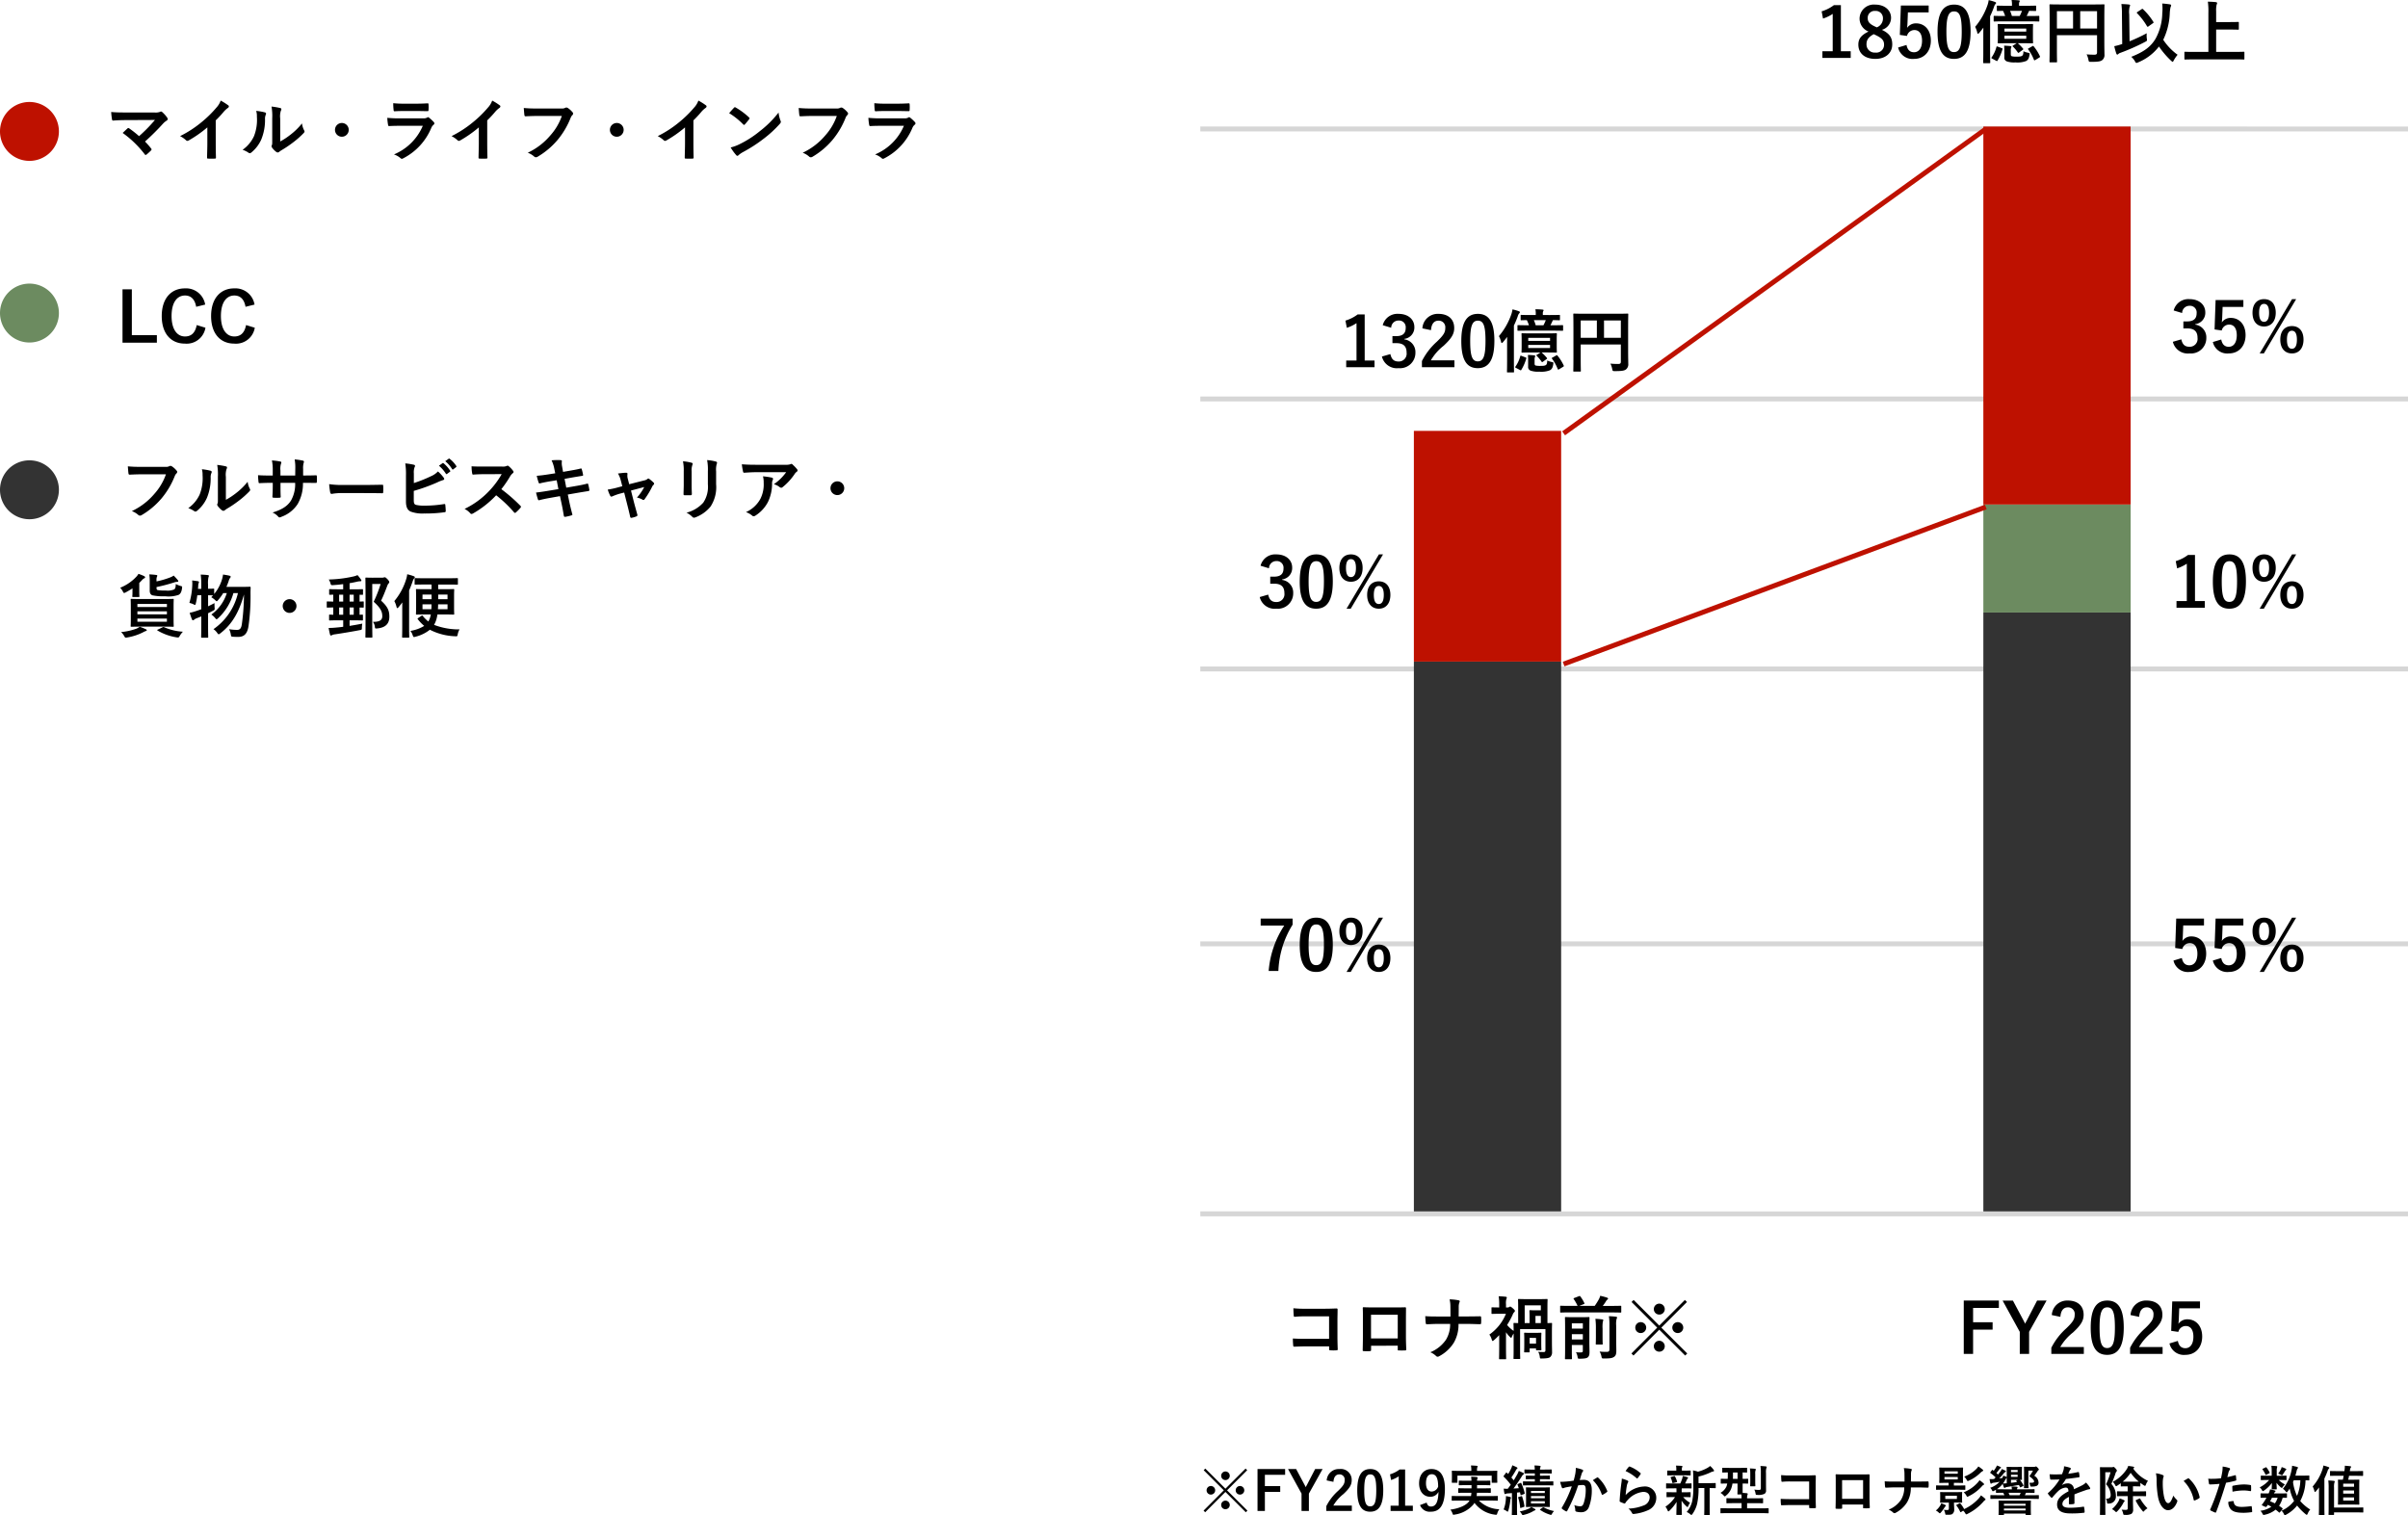 <svg xmlns="http://www.w3.org/2000/svg" width="490.5" height="308.676" viewBox="0 0 490.5 308.676">
  <g id="graph" transform="translate(-8660 -6485.226)">
    <path id="パス_113" data-name="パス 113" d="M-79.3-8.862c-.966,0-2.1,0-3.052-.1a12.9,12.9,0,0,0,.168,1.5c.028.168.07.252.252.252.756-.07,1.792-.1,2.6-.1l5.894-.028a31.38,31.38,0,0,1-3.234,3.3A21.873,21.873,0,0,0-78.652-5.6a.421.421,0,0,0-.2-.1.3.3,0,0,0-.154.07c-.252.224-.728.672-1.008.938A20.986,20.986,0,0,1-75.516-.336q.084.126.168.126a.373.373,0,0,0,.182-.07,10.291,10.291,0,0,0,.91-.826.337.337,0,0,0,.126-.224.317.317,0,0,0-.1-.21,14.919,14.919,0,0,0-1.232-1.4,50.054,50.054,0,0,0,3.766-3.752,4.164,4.164,0,0,1,.672-.532.347.347,0,0,0,.182-.294.594.594,0,0,0-.112-.308,6.457,6.457,0,0,0-1.008-1.12.345.345,0,0,0-.238-.112.417.417,0,0,0-.2.07,2.574,2.574,0,0,1-1.162.126Zm18.242,1.61a22.162,22.162,0,0,0,1.638-1.764,4.612,4.612,0,0,1,.84-.77.4.4,0,0,0,.2-.308.248.248,0,0,0-.112-.21,12.456,12.456,0,0,0-1.554-.98,4.058,4.058,0,0,1-.882,1.442A22.714,22.714,0,0,1-63.91-6.916a22.474,22.474,0,0,1-4.41,2.87,5.24,5.24,0,0,1,1.2.826.39.39,0,0,0,.294.14.4.4,0,0,0,.21-.056,24.22,24.22,0,0,0,3.85-2.688v3.262c0,.952-.042,1.862-.056,2.87-.014.168.042.224.2.224a11.677,11.677,0,0,0,1.4,0c.154,0,.224-.056.21-.238-.028-1.12-.042-1.946-.042-2.912Zm13.132-.378A3.874,3.874,0,0,1-47.8-9.184a.9.9,0,0,0,.112-.35c0-.112-.07-.2-.252-.238a13.36,13.36,0,0,0-1.75-.294,11.179,11.179,0,0,1,.14,2.436v4.382c0,.714.014.882-.084,1.064a.43.43,0,0,0-.056.21.558.558,0,0,0,.126.294,4.043,4.043,0,0,0,.84.854.6.6,0,0,0,.294.112.445.445,0,0,0,.28-.112,4.648,4.648,0,0,1,.406-.294A23.25,23.25,0,0,0-45.248-2.8a17.7,17.7,0,0,0,2.072-1.834c.154-.154.21-.252.21-.35a.7.7,0,0,0-.084-.238,4.036,4.036,0,0,1-.434-1.414,13.435,13.435,0,0,1-2.45,2.38,14.232,14.232,0,0,1-1.988,1.3Zm-4.886-1.554a3.766,3.766,0,0,1,.14,1.176,9.121,9.121,0,0,1-.588,3.962A6.95,6.95,0,0,1-55.58-1.26a4.961,4.961,0,0,1,1.19.588.476.476,0,0,0,.266.112.635.635,0,0,0,.364-.182,7.212,7.212,0,0,0,1.988-2.632,10.478,10.478,0,0,0,.756-4.116,2.02,2.02,0,0,1,.168-.952c.084-.2.056-.364-.182-.434A11.318,11.318,0,0,0-52.808-9.184ZM-35.364-6.72a1.4,1.4,0,0,0-1.4,1.4,1.4,1.4,0,0,0,1.4,1.4,1.4,1.4,0,0,0,1.4-1.4A1.4,1.4,0,0,0-35.364-6.72Zm15.428-2.436c.854,0,1.512.028,1.974.028.21.014.252-.042.252-.28a7.109,7.109,0,0,0,0-1.092c0-.154-.042-.224-.168-.224-.546.028-1.288.07-2.2.07H-22.6a19.288,19.288,0,0,1-2.3-.1,12.2,12.2,0,0,0,.07,1.344c.014.224.056.308.2.308.588-.042,1.288-.056,1.918-.056Zm1.064,3a10.917,10.917,0,0,1-5.88,5.838,4.1,4.1,0,0,1,1.3.728.457.457,0,0,0,.308.168.672.672,0,0,0,.28-.1A12.237,12.237,0,0,0-17.15-5.712a1.6,1.6,0,0,1,.476-.658.338.338,0,0,0,.154-.266.413.413,0,0,0-.14-.294A8.263,8.263,0,0,0-17.6-7.8a.36.36,0,0,0-.21-.1.3.3,0,0,0-.182.084,1.54,1.54,0,0,1-.742.154h-4.8A24.776,24.776,0,0,1-26.11-7.77a10.613,10.613,0,0,0,.154,1.414c.028.182.084.266.21.266.7-.042,1.4-.056,2.1-.056ZM-5.754-7.252A22.161,22.161,0,0,0-4.116-9.016a4.612,4.612,0,0,1,.84-.77.4.4,0,0,0,.2-.308.248.248,0,0,0-.112-.21,12.455,12.455,0,0,0-1.554-.98,4.058,4.058,0,0,1-.882,1.442A22.714,22.714,0,0,1-8.61-6.916a22.474,22.474,0,0,1-4.41,2.87,5.24,5.24,0,0,1,1.2.826.39.39,0,0,0,.294.14.4.4,0,0,0,.21-.056,24.22,24.22,0,0,0,3.85-2.688v3.262c0,.952-.042,1.862-.056,2.87-.014.168.042.224.2.224a11.677,11.677,0,0,0,1.4,0c.154,0,.224-.056.21-.238-.028-1.12-.042-1.946-.042-2.912Zm15.2-.9a11.784,11.784,0,0,1-2.366,3.99,13.53,13.53,0,0,1-4.578,3.5,4.163,4.163,0,0,1,1.3.77.491.491,0,0,0,.35.154A.677.677,0,0,0,4.536.14,15.7,15.7,0,0,0,8.512-3.192a16.487,16.487,0,0,0,2.716-4.55,1.685,1.685,0,0,1,.322-.546.478.478,0,0,0,.2-.35.351.351,0,0,0-.1-.238A4.308,4.308,0,0,0,10.626-9.8a.685.685,0,0,0-.266-.07.4.4,0,0,0-.21.056,1.339,1.339,0,0,1-.77.14h-5a24.5,24.5,0,0,1-2.688-.1c.028.406.084,1.134.126,1.414.028.2.084.294.266.28.6-.028,1.4-.07,2.31-.07ZM20.636-6.72a1.4,1.4,0,0,0-1.4,1.4,1.4,1.4,0,0,0,1.4,1.4,1.4,1.4,0,0,0,1.4-1.4A1.4,1.4,0,0,0,20.636-6.72Zm15.61-.532a22.162,22.162,0,0,0,1.638-1.764,4.612,4.612,0,0,1,.84-.77.4.4,0,0,0,.2-.308.248.248,0,0,0-.112-.21,12.456,12.456,0,0,0-1.554-.98,4.058,4.058,0,0,1-.882,1.442A22.714,22.714,0,0,1,33.39-6.916a22.474,22.474,0,0,1-4.41,2.87,5.24,5.24,0,0,1,1.2.826.39.39,0,0,0,.294.14.4.4,0,0,0,.21-.056,24.22,24.22,0,0,0,3.85-2.688v3.262c0,.952-.042,1.862-.056,2.87-.014.168.042.224.2.224a11.677,11.677,0,0,0,1.4,0c.154,0,.224-.056.21-.238-.028-1.12-.042-1.946-.042-2.912Zm7.28-1.47A14.82,14.82,0,0,1,46.382-6.44c.07.07.126.112.182.112s.1-.042.168-.112c.2-.21.658-.77.868-1.05a.3.3,0,0,0,.084-.182c0-.056-.042-.112-.126-.2a14.6,14.6,0,0,0-2.674-1.988.373.373,0,0,0-.182-.07.262.262,0,0,0-.2.112C44.24-9.534,43.834-9.1,43.526-8.722Zm.308,6.986a9.7,9.7,0,0,0,1.12,1.554.363.363,0,0,0,.238.154.387.387,0,0,0,.252-.14,4.832,4.832,0,0,1,.938-.644A30.1,30.1,0,0,0,50.61-3.556a22.883,22.883,0,0,0,3.22-2.968c.154-.182.224-.294.224-.42a.685.685,0,0,0-.07-.266,6.249,6.249,0,0,1-.392-1.638A21.033,21.033,0,0,1,49.756-5.04a20.752,20.752,0,0,1-4.032,2.6A8.434,8.434,0,0,1,43.834-1.736ZM65.45-8.148a11.784,11.784,0,0,1-2.366,3.99,13.53,13.53,0,0,1-4.578,3.5,4.163,4.163,0,0,1,1.3.77.491.491,0,0,0,.35.154A.677.677,0,0,0,60.536.14a15.7,15.7,0,0,0,3.976-3.332,16.487,16.487,0,0,0,2.716-4.55,1.685,1.685,0,0,1,.322-.546.478.478,0,0,0,.2-.35.351.351,0,0,0-.1-.238A4.308,4.308,0,0,0,66.626-9.8a.685.685,0,0,0-.266-.07.4.4,0,0,0-.21.056,1.339,1.339,0,0,1-.77.14h-5a24.5,24.5,0,0,1-2.688-.1c.028.406.084,1.134.126,1.414.028.2.084.294.266.28.6-.028,1.4-.07,2.31-.07ZM78.064-9.156c.854,0,1.512.028,1.974.028.21.014.252-.042.252-.28a7.109,7.109,0,0,0,0-1.092c0-.154-.042-.224-.168-.224-.546.028-1.288.07-2.2.07H75.4a19.288,19.288,0,0,1-2.3-.1,12.2,12.2,0,0,0,.07,1.344c.014.224.056.308.2.308.588-.042,1.288-.056,1.918-.056Zm1.064,3a10.917,10.917,0,0,1-5.88,5.838,4.1,4.1,0,0,1,1.3.728.457.457,0,0,0,.308.168.672.672,0,0,0,.28-.1A12.237,12.237,0,0,0,80.85-5.712a1.6,1.6,0,0,1,.476-.658.338.338,0,0,0,.154-.266.413.413,0,0,0-.14-.294A8.264,8.264,0,0,0,80.4-7.8a.36.36,0,0,0-.21-.1.3.3,0,0,0-.182.084,1.54,1.54,0,0,1-.742.154h-4.8A24.776,24.776,0,0,1,71.89-7.77a10.613,10.613,0,0,0,.154,1.414c.028.182.084.266.21.266.7-.042,1.4-.056,2.1-.056Z" transform="translate(8765 6517)"/>
    <path id="パス_115" data-name="パス 115" d="M-11.144-10.836h-1.9V.028h7V-1.5h-5.1ZM3.794-7.728a3.94,3.94,0,0,0-4.13-3.3c-2.8,0-4.718,2.044-4.718,5.642S-3.15.224-.336.224A3.882,3.882,0,0,0,3.85-3.01L2.072-3.556C1.764-1.974.98-1.232-.322-1.232c-1.582,0-2.73-1.414-2.73-4.172s1.12-4.172,2.73-4.172c1.232,0,2.016.784,2.282,2.3Zm10.052,0a3.94,3.94,0,0,0-4.13-3.3C6.916-11.032,5-8.988,5-5.39S6.9.224,9.716.224A3.882,3.882,0,0,0,13.9-3.01l-1.778-.546c-.308,1.582-1.092,2.324-2.394,2.324C8.148-1.232,7-2.646,7-5.4S8.12-9.576,9.73-9.576c1.232,0,2.016.784,2.282,2.3Z" transform="translate(8698 6555)"/>
    <path id="パス_117" data-name="パス 117" d="M9.8-8.148a11.784,11.784,0,0,1-2.366,3.99,13.53,13.53,0,0,1-4.578,3.5,4.163,4.163,0,0,1,1.3.77.491.491,0,0,0,.35.154A.677.677,0,0,0,4.886.14,15.7,15.7,0,0,0,8.862-3.192a16.487,16.487,0,0,0,2.716-4.55,1.685,1.685,0,0,1,.322-.546.478.478,0,0,0,.2-.35.351.351,0,0,0-.1-.238A4.308,4.308,0,0,0,10.976-9.8a.685.685,0,0,0-.266-.07.4.4,0,0,0-.21.056,1.339,1.339,0,0,1-.77.14h-5a24.5,24.5,0,0,1-2.688-.1c.028.406.084,1.134.126,1.414.028.2.084.294.266.28.6-.028,1.4-.07,2.31-.07Zm12.208.518a3.874,3.874,0,0,1,.126-1.554.9.9,0,0,0,.112-.35c0-.112-.07-.2-.252-.238a13.36,13.36,0,0,0-1.75-.294,11.179,11.179,0,0,1,.14,2.436v4.382c0,.714.014.882-.084,1.064a.43.43,0,0,0-.056.21.558.558,0,0,0,.126.294,4.043,4.043,0,0,0,.84.854.6.6,0,0,0,.294.112.445.445,0,0,0,.28-.112,4.649,4.649,0,0,1,.406-.294A23.249,23.249,0,0,0,24.682-2.8a17.7,17.7,0,0,0,2.072-1.834c.154-.154.21-.252.21-.35a.7.7,0,0,0-.084-.238,4.036,4.036,0,0,1-.434-1.414A13.435,13.435,0,0,1,24-4.256a14.232,14.232,0,0,1-1.988,1.3ZM17.122-9.184a3.766,3.766,0,0,1,.14,1.176,9.121,9.121,0,0,1-.588,3.962A6.95,6.95,0,0,1,14.35-1.26a4.961,4.961,0,0,1,1.19.588.476.476,0,0,0,.266.112.635.635,0,0,0,.364-.182,7.212,7.212,0,0,0,1.988-2.632,10.478,10.478,0,0,0,.756-4.116,2.02,2.02,0,0,1,.168-.952c.084-.2.056-.364-.182-.434A11.318,11.318,0,0,0,17.122-9.184ZM37.744-7.91V-9.24a3.855,3.855,0,0,1,.112-1.232.749.749,0,0,0,.056-.252c0-.112-.056-.182-.252-.224a13.012,13.012,0,0,0-1.638-.238,9.307,9.307,0,0,1,.126,1.918L36.134-7.9h-3.01V-8.918a3.507,3.507,0,0,1,.1-1.344.951.951,0,0,0,.084-.294c0-.1-.056-.168-.21-.2a13.592,13.592,0,0,0-1.708-.224,9.73,9.73,0,0,1,.168,2.058V-7.9h-.42c-1.078,0-1.988-.028-2.576-.07a12.561,12.561,0,0,0,.1,1.358c.014.182.056.266.168.266.434-.028,1.554-.07,2.31-.07h.42v.532c0,.882-.028,1.568-.07,2.3-.014.154.07.182.252.2a8.639,8.639,0,0,0,1.2,0c.154-.014.252-.042.238-.2-.042-.742-.042-1.5-.042-2.324v-.5H36.12a6.774,6.774,0,0,1-.826,3.57C34.58-1.694,33.5-.98,31.514-.364a3.231,3.231,0,0,1,1.162.84c.112.112.182.154.266.154A1.174,1.174,0,0,0,33.334.5a6.6,6.6,0,0,0,3.3-2.6,8.327,8.327,0,0,0,1.078-4.312h.574c.686,0,1.54.014,2.016.014.2.014.224-.042.238-.224a7.292,7.292,0,0,0,0-1.106c-.014-.154-.028-.238-.2-.224-.644.028-1.428.042-2.114.042ZM50.68-4.326c1.036,0,2.072.014,3.122.028.2.014.252-.042.252-.21a10.319,10.319,0,0,0,0-1.316c0-.168-.042-.21-.252-.2-1.078.014-2.156.042-3.22.042H46.074a17.986,17.986,0,0,1-3.024-.168,15.2,15.2,0,0,0,.21,1.694c.042.21.154.294.322.294a11.2,11.2,0,0,1,2.058-.168ZM60.3-8.316a3.191,3.191,0,0,1,.14-1.26.611.611,0,0,0,.1-.294c0-.1-.056-.182-.224-.224a11.985,11.985,0,0,0-1.764-.28,14.541,14.541,0,0,1,.14,2.562v5.166c0,1.148.294,1.806.994,2.1a6.894,6.894,0,0,0,2.66.378A28,28,0,0,0,66.5-.42c.21-.014.294-.07.294-.252,0-.294-.042-.826-.084-1.218-.014-.168-.042-.224-.252-.2a24.7,24.7,0,0,1-3.948.322,7.173,7.173,0,0,1-1.764-.154c-.364-.112-.462-.336-.462-.994V-4.774a36.729,36.729,0,0,0,4.8-1.736,7.436,7.436,0,0,1,1.162-.462c.168-.042.238-.14.238-.252a.406.406,0,0,0-.112-.252,8.032,8.032,0,0,0-1.162-1.26,4.345,4.345,0,0,1-1.5,1.008A26.3,26.3,0,0,1,60.3-6.37ZM65.408-9.9a6.947,6.947,0,0,1,1.414,1.624.146.146,0,0,0,.238.042l.588-.434a.141.141,0,0,0,.042-.224,6.443,6.443,0,0,0-1.33-1.5c-.084-.07-.14-.084-.21-.028Zm1.288-.924a6.623,6.623,0,0,1,1.4,1.61.144.144,0,0,0,.238.042l.56-.434a.162.162,0,0,0,.042-.252,5.847,5.847,0,0,0-1.33-1.442c-.084-.07-.126-.084-.21-.028ZM74.424-9.73c-.91,0-1.61,0-2.366-.056a8.156,8.156,0,0,0,.126,1.456c.028.154.07.252.182.238.756-.056,1.484-.084,2.212-.084L78.19-8.19a17.173,17.173,0,0,1-2.632,3.514,17.006,17.006,0,0,1-4.928,3.57,3.836,3.836,0,0,1,1.176.91.313.313,0,0,0,.238.126.886.886,0,0,0,.322-.112,20.142,20.142,0,0,0,4.7-3.7A25.483,25.483,0,0,1,80.71-.406a.287.287,0,0,0,.2.112.242.242,0,0,0,.168-.084,7.5,7.5,0,0,0,.938-.952.346.346,0,0,0,.1-.21.318.318,0,0,0-.112-.2A32.917,32.917,0,0,0,78.12-5.124a22.093,22.093,0,0,0,1.792-2.618,2.564,2.564,0,0,1,.518-.616.386.386,0,0,0,.182-.28.373.373,0,0,0-.07-.182,5.1,5.1,0,0,0-.91-.98.463.463,0,0,0-.238-.112.233.233,0,0,0-.154.056,2.056,2.056,0,0,1-.966.126ZM89.1-8.358l-1.274.2c-.966.154-1.736.252-2.492.308a11.879,11.879,0,0,0,.392,1.4c.056.14.126.182.266.14.378-.1,1.316-.294,2.086-.42l1.316-.21.35,1.806-1.96.322c-1.008.168-1.75.28-2.6.378.112.448.252.98.392,1.386a.22.22,0,0,0,.322.154c.532-.14,1.316-.308,2.268-.476l1.9-.336.35,1.652c.2.9.35,1.876.448,2.394.014.112.1.182.28.168A9.522,9.522,0,0,0,92.414.21c.126-.042.2-.084.182-.154-.182-.7-.42-1.6-.616-2.534l-.322-1.554,1.932-.336c.994-.168,1.834-.308,2.254-.364a.221.221,0,0,0,.21-.238,7.854,7.854,0,0,0-.238-1.12c-.014-.14-.056-.2-.238-.154-.518.14-1.2.294-2.2.462l-2.03.35L91-7.224l1.232-.224c.7-.126,1.694-.28,2.338-.392.14-.014.21-.056.21-.154a9.648,9.648,0,0,0-.28-1.2c-.028-.1-.084-.154-.154-.154-.728.2-1.708.364-2.506.5l-1.148.2-.21-1.176a3.046,3.046,0,0,1-.028-1.008c0-.14-.1-.2-.28-.21a13.171,13.171,0,0,0-1.82.042,6.759,6.759,0,0,1,.56,1.75Zm14.042,3.92.658,2.59c.2.784.392,1.554.56,2.338.056.238.168.252.35.21a4.735,4.735,0,0,0,.924-.28.272.272,0,0,0,.182-.378c-.21-.784-.406-1.47-.644-2.352l-.644-2.534,2.7-.714a10.106,10.106,0,0,1-1.484,2.142,3.742,3.742,0,0,1,1.12.42.4.4,0,0,0,.21.07.265.265,0,0,0,.21-.126,16.606,16.606,0,0,0,1.582-2.632,1.077,1.077,0,0,1,.224-.294.408.408,0,0,0,.154-.28.314.314,0,0,0-.112-.21,7.556,7.556,0,0,0-.826-.7.441.441,0,0,0-.238-.126.242.242,0,0,0-.168.084,1.542,1.542,0,0,1-.7.308l-3.038.77-.266-1.05a2.284,2.284,0,0,1-.084-1.008c.028-.2-.07-.28-.294-.28-.364,0-1.064.084-1.638.154a5.331,5.331,0,0,1,.574,1.414l.308,1.176-.84.224a16.709,16.709,0,0,1-2.128.462,7.848,7.848,0,0,0,.49,1.232c.07.14.14.2.238.2a.769.769,0,0,0,.252-.07,11.363,11.363,0,0,1,1.54-.546ZM115.276-6.02c0,.6-.042,1.414-.042,1.9-.014.168.07.238.266.238h1.12c.224,0,.308-.07.308-.28-.014-.49-.042-1.036-.042-1.764V-8.75a3.222,3.222,0,0,1,.154-1.33.587.587,0,0,0,.056-.21c0-.1-.07-.182-.238-.224a10.361,10.361,0,0,0-1.736-.294,9.585,9.585,0,0,1,.154,2.044Zm6.594-2.73A4.218,4.218,0,0,1,122-10.276a.443.443,0,0,0,.056-.224.235.235,0,0,0-.2-.238,8.761,8.761,0,0,0-1.82-.308,10.279,10.279,0,0,1,.154,2.282v2.646a5.768,5.768,0,0,1-.938,3.738,6.841,6.841,0,0,1-3.416,2.044,4.548,4.548,0,0,1,1.19.854.454.454,0,0,0,.336.168.885.885,0,0,0,.294-.07,7.223,7.223,0,0,0,3.08-2.2,7.226,7.226,0,0,0,1.134-4.564Zm14.266.168a9.958,9.958,0,0,1-2.506,2.45,3.229,3.229,0,0,1,1.162.574.547.547,0,0,0,.336.14.4.4,0,0,0,.294-.126,11.9,11.9,0,0,0,2.464-2.7,1.739,1.739,0,0,1,.378-.406.365.365,0,0,0,.2-.294.406.406,0,0,0-.112-.252,7.175,7.175,0,0,0-.84-.882.476.476,0,0,0-.322-.2,1.024,1.024,0,0,0-.266.1,2.949,2.949,0,0,1-.966.084h-6.006c-1.12,0-1.89-.028-2.842-.1a13.1,13.1,0,0,0,.252,1.512c.028.126.084.224.252.21.826-.056,1.68-.112,2.478-.112Zm-8.19,8.134a3.94,3.94,0,0,1,1.274.714.4.4,0,0,0,.28.126.7.7,0,0,0,.392-.14,7.287,7.287,0,0,0,2.548-2.786,8.558,8.558,0,0,0,.826-3.85,1.28,1.28,0,0,1,.126-.574.57.57,0,0,0,.07-.252c0-.126-.056-.224-.238-.266a15.541,15.541,0,0,0-1.806-.266,5.061,5.061,0,0,1,.14,1.316,6.473,6.473,0,0,1-.686,3.3A6.2,6.2,0,0,1,127.946-.448Zm18.62-6.272a1.4,1.4,0,0,0-1.4,1.4,1.4,1.4,0,0,0,1.4,1.4,1.4,1.4,0,0,0,1.4-1.4A1.4,1.4,0,0,0,146.566-6.72ZM4.718,17.252c-1.372,0-1.848-.028-1.946-.028-.14,0-.154.014-.154.154,0,.084.028.476.028,1.372v2.632c0,.9-.028,1.274-.028,1.372,0,.14.014.154.154.154.1,0,.574-.028,1.946-.028H9.3c1.358,0,1.848.028,1.932.028.14,0,.154-.014.154-.154,0-.084-.028-.476-.028-1.372V18.75c0-.9.028-1.288.028-1.372,0-.14-.014-.154-.154-.154-.084,0-.574.028-1.932.028ZM10,21.886H3.99v-.644H10ZM3.99,18.26H10v.63H3.99Zm0,2.114v-.616H10v.616Zm3.892-5.558a35.033,35.033,0,0,0,3.584-.938,2.087,2.087,0,0,1,.644-.126c.126,0,.21-.07.21-.154s-.042-.126-.112-.21a9.167,9.167,0,0,0-.84-.91,2.854,2.854,0,0,1-.714.378,17.546,17.546,0,0,1-2.772.812v-.2a1.7,1.7,0,0,1,.084-.742.4.4,0,0,0,.07-.238c0-.084-.084-.126-.266-.14a13.318,13.318,0,0,0-1.358-.112A8.809,8.809,0,0,1,6.5,13.612V15.53c0,.574.2.826.532.966a10.942,10.942,0,0,0,2.632.2,6.19,6.19,0,0,0,2.73-.294c.392-.224.588-.63.686-1.358.042-.364.042-.364-.322-.462a4.227,4.227,0,0,1-.952-.392c-.014.644-.084.9-.308,1.106a3.519,3.519,0,0,1-1.75.224,8.844,8.844,0,0,1-1.61-.084c-.182-.056-.252-.154-.252-.448Zm-4.9,1.19c0,.462-.028.6-.028.686,0,.14.014.154.154.154H4.242c.14,0,.154-.014.154-.154,0-.084-.028-.294-.028-.882V13.976L4.9,13.43a1.434,1.434,0,0,1,.448-.378c.126-.056.21-.112.21-.238,0-.1-.1-.168-.224-.238A9.572,9.572,0,0,0,4.2,12.128a2.769,2.769,0,0,1-.42.574,9.182,9.182,0,0,1-3.3,2.254,2.806,2.806,0,0,1,.532.742c.126.224.168.322.28.322a.881.881,0,0,0,.322-.126c.5-.266.966-.546,1.372-.812Zm5.194,7.462c-.112.042-.154.07-.154.112s.028.056.084.1a10.763,10.763,0,0,0,3.822,1.372,1.607,1.607,0,0,0,.336.028c.154,0,.21-.07.322-.266a4.134,4.134,0,0,1,.672-.9,11.256,11.256,0,0,1-3.808-.91c-.14-.07-.168-.07-.336.014Zm-3.71-.56a4.1,4.1,0,0,1-.658.378,12.462,12.462,0,0,1-3.15.7,3.025,3.025,0,0,1,.658.84c.126.224.168.294.336.294a1.6,1.6,0,0,0,.294-.042,11.151,11.151,0,0,0,3.178-1.036,3.213,3.213,0,0,1,.574-.266c.126-.028.2-.084.2-.168s-.056-.14-.2-.2A11.092,11.092,0,0,0,4.466,22.908ZM17,16.482v2.856c-.35.126-.7.252-1.05.364a11.523,11.523,0,0,1-1.316.364c.14.434.308.952.476,1.358a.233.233,0,0,0,.224.154.36.36,0,0,0,.238-.14,1.922,1.922,0,0,1,.448-.252c.322-.126.658-.252.98-.392V22.53c0,1.582-.028,2.366-.028,2.45,0,.14.014.154.154.154h1.134c.14,0,.154-.014.154-.154,0-.07-.028-.868-.028-2.464V20.15c.322-.154.644-.322.98-.5.378-.2.378-.21.35-.63-.028-.308-.028-.686-.028-.938-.462.252-.9.462-1.3.658V16.482c.56.014.868.028,1.008.028l-.364.378a4.446,4.446,0,0,1,.8.588c.154.154.224.224.308.224s.14-.07.294-.238a9.879,9.879,0,0,0,1.036-1.414H22.2a8.552,8.552,0,0,1-3.15,4.368,3.663,3.663,0,0,1,.784.714c.126.168.2.238.28.238s.182-.07.336-.224a10.917,10.917,0,0,0,3.094-5.1h.924a12.324,12.324,0,0,1-4.984,7.35,2.859,2.859,0,0,1,.77.77c.126.182.2.266.294.266s.182-.07.35-.2c2.422-1.876,3.808-4.368,4.8-7.9a45.869,45.869,0,0,1-.434,6.048c-.112.742-.322,1.162-.952,1.162a9.016,9.016,0,0,1-1.638-.14,3.7,3.7,0,0,1,.336,1.05c.084.462.084.462.518.49.364.028.756.028,1.008.028,1.246,0,1.862-.714,2.086-2.212a42.8,42.8,0,0,0,.406-6.734c0-.336.014-.714.028-1.092,0-.14-.042-.182-.2-.182-.084,0-.42.028-1.484.028H22.12c.168-.392.322-.77.448-1.148a1.906,1.906,0,0,1,.28-.644.41.41,0,0,0,.14-.28c0-.1-.084-.154-.238-.2-.406-.1-.938-.182-1.316-.238a6.571,6.571,0,0,1-.252,1.12,8.447,8.447,0,0,1-1.554,2.842v-.952c0-.126-.014-.14-.154-.14-.07,0-.35.028-1.092.028v-.8a5.75,5.75,0,0,1,.084-1.554.779.779,0,0,0,.084-.294c0-.07-.084-.126-.224-.14-.476-.056-.924-.084-1.442-.1A14.885,14.885,0,0,1,17,14.41v.77h-.672c.028-.238.042-.462.056-.686a1.26,1.26,0,0,1,.084-.476.48.48,0,0,0,.056-.224c0-.084-.056-.14-.21-.168-.336-.056-.8-.112-1.176-.154a5.005,5.005,0,0,1,.028.9,14.745,14.745,0,0,1-.588,3.668,4.418,4.418,0,0,1,.826.28.99.99,0,0,0,.308.14c.084,0,.112-.1.182-.336a13.2,13.2,0,0,0,.294-1.638Zm17.99.8a1.4,1.4,0,1,0,1.4,1.4A1.4,1.4,0,0,0,34.986,17.28Zm10.92,4.312v1.316c-.532.07-1.022.126-1.414.154a14.846,14.846,0,0,1-1.554.084c.07.406.182.938.28,1.33.042.126.1.21.168.21a.689.689,0,0,0,.308-.112,1.918,1.918,0,0,1,.6-.14c1.344-.2,3.458-.546,4.956-.84.434-.07.462-.07.462-.518a4.671,4.671,0,0,1,.084-.812c-.812.168-1.722.322-2.59.462V21.592h.8c1.26,0,1.68.028,1.764.028.14,0,.154-.014.154-.154V20.6c0-.154-.014-.168-.154-.168-.056,0-.21.014-.532.028v-1.47c.434,0,.644.014.7.014.14,0,.154-.014.154-.154V17.9c0-.14-.014-.154-.154-.154-.056,0-.266.014-.7.028V16.384c.336,0,.49.014.546.014.14,0,.154-.014.154-.154V15.39c0-.126-.014-.14-.154-.14-.084,0-.5.028-1.764.028h-.812V14.032c.56-.1,1.106-.21,1.624-.336a2.774,2.774,0,0,1,.5-.056c.168,0,.28-.042.28-.14a.435.435,0,0,0-.1-.238,6.661,6.661,0,0,0-.7-.882,3.494,3.494,0,0,1-.77.266,25.124,25.124,0,0,1-5.082.63A2.684,2.684,0,0,1,43.3,14c.126.434.126.448.56.42.7-.042,1.386-.112,2.044-.2v1.05h-.924c-1.26,0-1.694-.028-1.778-.028-.14,0-.154.014-.154.14v.854c0,.14.014.154.154.154.042,0,.238-.014.686-.014V17.77c-.812,0-1.12-.028-1.19-.028-.126,0-.14.014-.14.154v.952c0,.14.014.154.14.154.07,0,.378-.014,1.19-.028v1.484c-.448-.014-.644-.028-.7-.028-.14,0-.154.014-.154.168v.868c0,.14.014.154.154.154.1,0,.518-.028,1.778-.028Zm1.3-1.134V18.974h.84v1.484Zm-2.128,0V18.974h.826v1.484Zm2.128-4.088h.84v1.4h-.84Zm-2.128,1.4v-1.4h.826v1.4Zm6.762-4.858c-.8,0-1.162-.028-1.246-.028-.154,0-.168.014-.168.154,0,.1.028,1.036.028,2.954V22.04c0,1.9-.028,2.828-.028,2.926,0,.126.014.14.168.14H51.7c.14,0,.154-.014.154-.14,0-.084-.028-1.064-.028-2.94v-7.84h1.708a26.012,26.012,0,0,1-1.414,3.626c1.456,1.3,1.75,2.058,1.75,2.954,0,.812-.6,1.162-1.918,1.134a1.884,1.884,0,0,1,.392.924c.056.462.056.462.5.42,1.638-.154,2.464-.924,2.464-2.38,0-1.148-.252-1.988-1.68-3.276.476-.994.84-1.918,1.246-3,.126-.322.2-.448.294-.518a.34.34,0,0,0,.126-.252c0-.112-.042-.238-.336-.574-.364-.364-.476-.42-.588-.42a.621.621,0,0,0-.21.042,1.111,1.111,0,0,1-.364.042ZM63.91,14.3v.952H62.762c-1.33,0-1.792-.028-1.876-.028-.14,0-.154.014-.154.168,0,.084.028.448.028,1.3V18.96c0,.854-.028,1.218-.028,1.316,0,.14.014.154.154.154.084,0,.546-.028,1.876-.028h.994a4.3,4.3,0,0,1-.224.84,5.731,5.731,0,0,1-.28.588A6.685,6.685,0,0,1,62.118,20.7c-.056-.056-.084-.1-.126-.1a.244.244,0,0,0-.14.07l-.658.448c-.154.112-.168.14-.084.252a8.007,8.007,0,0,0,1.3,1.358A7.735,7.735,0,0,1,59.6,23.748a2.734,2.734,0,0,1,.462.882c.1.266.14.364.28.364a1.222,1.222,0,0,0,.322-.07,7.645,7.645,0,0,0,2.9-1.414,12.141,12.141,0,0,0,5.18,1.33c.406.028.406.028.5-.434a3.1,3.1,0,0,1,.364-.966,13.975,13.975,0,0,1-5.194-.924,4.992,4.992,0,0,0,.49-1.162,8.129,8.129,0,0,0,.2-.952h1.372c1.344,0,1.792.028,1.876.028.154,0,.168-.014.168-.154,0-.084-.028-.462-.028-1.316V16.692c0-.854.028-1.218.028-1.3,0-.154-.014-.168-.168-.168-.084,0-.532.028-1.876.028H65.254V14.3H67.2c1.372,0,1.848.028,1.932.028.126,0,.14-.014.14-.168V13.15c0-.14-.014-.154-.14-.154-.084,0-.56.028-1.932.028H62.51c-1.358,0-1.82-.028-1.9-.028-.14,0-.154.014-.154.154v1.008c0,.154.014.168.154.168.084,0,.546-.028,1.9-.028ZM65.2,19.324c.028-.294.042-.63.042-.994h1.918v.994Zm-1.3-.994c0,.378-.014.714-.028.994H62.062V18.33Zm1.358-1.036v-.952h1.9v.952Zm-1.344,0H62.062v-.952H63.91Zm-5.978,5.544c0,1.372-.028,2.044-.028,2.128,0,.14.014.154.154.154h1.148c.14,0,.154-.014.154-.154,0-.07-.028-.756-.028-2.128V15.5c.266-.6.5-1.218.728-1.862a1.472,1.472,0,0,1,.28-.56c.084-.1.154-.168.154-.266s-.084-.154-.224-.21a10.006,10.006,0,0,0-1.33-.392,4.628,4.628,0,0,1-.21,1.008,12.681,12.681,0,0,1-2.408,4.452,5.078,5.078,0,0,1,.448,1.2c.042.168.1.238.154.238s.154-.07.266-.2q.4-.483.756-.966c-.014.644-.014,1.33-.014,1.862Z" transform="translate(8684 6590)"/>
    <path id="パス_114" data-name="パス 114" d="M6,0A6,6,0,1,1,0,6,6,6,0,0,1,6,0Z" transform="translate(8660 6506)" fill="#be1100"/>
    <path id="パス_116" data-name="パス 116" d="M6,0A6,6,0,1,1,0,6,6,6,0,0,1,6,0Z" transform="translate(8660 6543)" fill="#6c8b60"/>
    <path id="パス_118" data-name="パス 118" d="M6,0A6,6,0,1,1,0,6,6,6,0,0,1,6,0Z" transform="translate(8660 6579)" fill="#333"/>
    <path id="線_58" data-name="線 58" d="M246,.5H0v-1H246Z" transform="translate(8904.5 6732.5)" fill="#d6d6d6"/>
    <path id="線_60" data-name="線 60" d="M246,.5H0v-1H246Z" transform="translate(8904.5 6621.5)" fill="#d6d6d6"/>
    <path id="線_59" data-name="線 59" d="M246,.5H0v-1H246Z" transform="translate(8904.5 6677.5)" fill="#d6d6d6"/>
    <path id="線_63" data-name="線 63" d="M246,.5H0v-1H246Z" transform="translate(8904.5 6566.5)" fill="#d6d6d6"/>
    <path id="線_64" data-name="線 64" d="M246,.5H0v-1H246Z" transform="translate(8904.5 6511.5)" fill="#d6d6d6"/>
    <path id="パス_119" data-name="パス 119" d="M0,0H30V112H0Z" transform="translate(8948 6620)" fill="#333"/>
    <path id="パス_125" data-name="パス 125" d="M0,0H30V122H0Z" transform="translate(9064 6610)" fill="#333"/>
    <path id="パス_120" data-name="パス 120" d="M0,0H30V47H0Z" transform="translate(8948 6573)" fill="#be1100"/>
    <path id="パス_126" data-name="パス 126" d="M0,0H30V22H0Z" transform="translate(9064 6588)" fill="#6c8b60"/>
    <path id="パス_127" data-name="パス 127" d="M0,0H30V77H0Z" transform="translate(9064 6511)" fill="#be1100"/>
    <path id="パス_121" data-name="パス 121" d="M-11.508-8.008a1.48,1.48,0,0,1,1.484-1.47,1.356,1.356,0,0,1,1.47,1.5c0,1.078-.56,1.68-1.96,1.68h-.742v1.428h.812c1.5,0,2.072.714,2.072,1.932A1.594,1.594,0,0,1-10.01-1.134c-.924,0-1.428-.434-1.666-1.512l-1.722.5A3.128,3.128,0,0,0-10,.224,3.132,3.132,0,0,0-6.58-2.954,2.6,2.6,0,0,0-8.834-5.642v-.1A2.322,2.322,0,0,0-6.79-8.148c0-1.554-1.26-2.688-3.206-2.688a3.079,3.079,0,0,0-3.234,2.31Zm9.632-2.828c-2.156,0-3.374,1.554-3.374,5.516S-4.1.224-1.9.224s3.388-1.61,3.388-5.572S.28-10.836-1.876-10.836Zm0,1.386c1.12,0,1.554.966,1.554,4.116S-.77-1.162-1.9-1.162c-1.106,0-1.54-1.022-1.54-4.172S-2.968-9.45-1.876-9.45ZM5.18-10.836c-1.4,0-2.352.966-2.352,2.772s.952,2.8,2.352,2.8S7.56-6.272,7.56-8.078,6.594-10.836,5.18-10.836Zm0,.966c.686,0,1.022.6,1.022,1.806S5.852-6.216,5.18-6.216s-1.008-.63-1.008-1.848S4.508-9.87,5.18-9.87Zm6.538-.966h-.84L4.284.224h.854Zm-.854,5.488c-1.428,0-2.38.966-2.38,2.758S9.436.224,10.864.224c1.386,0,2.352-1.008,2.352-2.814S12.25-5.348,10.864-5.348Zm0,.952c.672,0,1.008.616,1.008,1.82s-.35,1.848-1.008,1.848c-.686,0-1.022-.63-1.022-1.848S10.178-4.4,10.864-4.4Z" transform="translate(8930 6609)"/>
    <path id="パス_130" data-name="パス 130" d="M-8.89-10.724h-1.428a7.891,7.891,0,0,1-2.492,1.26l.28,1.47a7.851,7.851,0,0,0,1.974-.952V-1.33h-2.1V.028h5.768V-1.33h-2Zm7.014-.112c-2.156,0-3.374,1.554-3.374,5.516S-4.1.224-1.9.224s3.388-1.61,3.388-5.572S.28-10.836-1.876-10.836Zm0,1.386c1.12,0,1.554.966,1.554,4.116S-.77-1.162-1.9-1.162c-1.106,0-1.54-1.022-1.54-4.172S-2.968-9.45-1.876-9.45ZM5.18-10.836c-1.4,0-2.352.966-2.352,2.772s.952,2.8,2.352,2.8S7.56-6.272,7.56-8.078,6.594-10.836,5.18-10.836Zm0,.966c.686,0,1.022.6,1.022,1.806S5.852-6.216,5.18-6.216s-1.008-.63-1.008-1.848S4.508-9.87,5.18-9.87Zm6.538-.966h-.84L4.284.224h.854Zm-.854,5.488c-1.428,0-2.38.966-2.38,2.758S9.436.224,10.864.224c1.386,0,2.352-1.008,2.352-2.814S12.25-5.348,10.864-5.348Zm0,.952c.672,0,1.008.616,1.008,1.82s-.35,1.848-1.008,1.848c-.686,0-1.022-.63-1.022-1.848S10.178-4.4,10.864-4.4Z" transform="translate(9116 6609)"/>
    <path id="パス_131" data-name="パス 131" d="M-11.508-8.008a1.48,1.48,0,0,1,1.484-1.47,1.356,1.356,0,0,1,1.47,1.5c0,1.078-.56,1.68-1.96,1.68h-.742v1.428h.812c1.5,0,2.072.714,2.072,1.932A1.594,1.594,0,0,1-10.01-1.134c-.924,0-1.428-.434-1.666-1.512l-1.722.5A3.128,3.128,0,0,0-10,.224,3.132,3.132,0,0,0-6.58-2.954,2.6,2.6,0,0,0-8.834-5.642v-.1A2.322,2.322,0,0,0-6.79-8.148c0-1.554-1.26-2.688-3.206-2.688a3.079,3.079,0,0,0-3.234,2.31ZM.966-10.654H-4.69L-4.9-4.662l1.456.21a1.552,1.552,0,0,1,1.512-1.2c.98,0,1.554.784,1.554,2.17,0,1.484-.63,2.352-1.638,2.352-.784,0-1.33-.448-1.526-1.484L-5.25-2.1A3,3,0,0,0-2,.224C.014.224,1.414-1.26,1.414-3.514c0-2.114-1.246-3.5-3.01-3.5A2.166,2.166,0,0,0-3.43-6.09c.042-.308.07-.686.084-1.008l.084-2.156H.966Zm4.214-.182c-1.4,0-2.352.966-2.352,2.772s.952,2.8,2.352,2.8S7.56-6.272,7.56-8.078,6.594-10.836,5.18-10.836Zm0,.966c.686,0,1.022.6,1.022,1.806S5.852-6.216,5.18-6.216s-1.008-.63-1.008-1.848S4.508-9.87,5.18-9.87Zm6.538-.966h-.84L4.284.224h.854Zm-.854,5.488c-1.428,0-2.38.966-2.38,2.758S9.436.224,10.864.224c1.386,0,2.352-1.008,2.352-2.814S12.25-5.348,10.864-5.348Zm0,.952c.672,0,1.008.616,1.008,1.82s-.35,1.848-1.008,1.848c-.686,0-1.022-.63-1.022-1.848S10.178-4.4,10.864-4.4Z" transform="translate(9116 6557)"/>
    <path id="パス_124" data-name="パス 124" d="M-39.018-10.724h-1.428a7.891,7.891,0,0,1-2.492,1.26l.28,1.47a7.851,7.851,0,0,0,1.974-.952V-1.33h-2.1V.028h5.768V-1.33h-2ZM-30.674-5.7A2.53,2.53,0,0,0-28.8-8.134c0-1.582-1.33-2.7-3.22-2.7A2.9,2.9,0,0,0-35.21-8.078a2.837,2.837,0,0,0,1.82,2.73c-1.428.7-2.072,1.428-2.072,2.66C-35.462-.882-34.118.224-32,.224c2.086,0,3.444-1.19,3.444-2.968C-28.56-4.13-29.134-4.97-30.674-5.7ZM-32.1-6.384c-1.106-.518-1.456-.98-1.456-1.708a1.4,1.4,0,0,1,1.54-1.456A1.456,1.456,0,0,1-30.45-8.064,1.917,1.917,0,0,1-31.71-6.2Zm.182,1.764c1.288.616,1.694,1.092,1.694,1.932a1.586,1.586,0,0,1-1.792,1.624A1.65,1.65,0,0,1-33.8-2.8c0-.9.476-1.47,1.47-2.016Zm10.78-6.034H-26.8l-.21,5.992,1.456.21a1.552,1.552,0,0,1,1.512-1.2c.98,0,1.554.784,1.554,2.17,0,1.484-.63,2.352-1.638,2.352-.784,0-1.33-.448-1.526-1.484l-1.708.518A3,3,0,0,0-24.108.224c2.016,0,3.416-1.484,3.416-3.738,0-2.114-1.246-3.5-3.01-3.5a2.166,2.166,0,0,0-1.834.924c.042-.308.07-.686.084-1.008l.084-2.156h4.228Zm5.18-.182c-2.156,0-3.374,1.554-3.374,5.516S-18.186.224-15.988.224-12.6-1.386-12.6-5.348-13.8-10.836-15.96-10.836Zm0,1.386c1.12,0,1.554.966,1.554,4.116s-.448,4.172-1.582,4.172c-1.106,0-1.54-1.022-1.54-4.172S-17.052-9.45-15.96-9.45ZM-3.206-2.968l-.7.448c-.154.1-.2.112-.084.224a8.038,8.038,0,0,1,1.008,1.2c.07.112.084.14.266.014l.728-.532c.154-.112.168-.14.07-.266A8.75,8.75,0,0,0-2.982-2.968h1.148c1.288,0,1.722.028,1.806.028.14,0,.154-.014.154-.168C.126-3.192.1-3.472.1-4.2V-5.628c0-.714.028-1.008.028-1.092,0-.154-.014-.168-.154-.168-.084,0-.518.028-1.806.028H-5.1c-1.288,0-1.736-.028-1.82-.028-.14,0-.154.014-.154.168,0,.084.028.378.028,1.092V-4.2c0,.728-.028,1.008-.028,1.092,0,.154.014.168.154.168.084,0,.532-.028,1.82-.028Zm1.946-.91H-5.7v-.63H-1.26ZM-5.7-5.95H-1.26v.616H-5.7ZM-.686-7.42c1.386,0,1.862.028,1.932.028.14,0,.154-.014.154-.14v-.84c0-.154-.014-.168-.154-.168-.07,0-.546.028-1.932.028h-.5c.182-.322.336-.672.448-.924l.07-.126C.2-9.548.532-9.534.6-9.534c.14,0,.154-.014.154-.154v-.784c0-.14-.014-.154-.154-.154-.084,0-.546.028-1.876.028H-2.73v-.224a1.3,1.3,0,0,1,.056-.518c.056-.112.1-.154.1-.238,0-.056-.084-.112-.224-.126-.476-.042-.924-.07-1.456-.07a3.868,3.868,0,0,1,.084.966v.21H-5.236c-1.33,0-1.792-.028-1.876-.028-.126,0-.14.014-.14.154v.784c0,.14.014.154.14.154.056,0,.364-.014,1.12-.028a6.569,6.569,0,0,1,.434,1.05H-5.8c-1.372,0-1.848-.028-1.946-.028-.14,0-.154.014-.154.168v.84c0,.126.014.14.154.14.1,0,.574-.028,1.946-.028ZM-2.128-9.562A8.694,8.694,0,0,1-2.6-8.512H-4.186a6.57,6.57,0,0,0-.378-1.05ZM-10.01-1.19c0,1.372-.028,2.044-.028,2.128,0,.14.014.154.14.154H-8.75c.14,0,.154-.014.154-.154,0-.07-.028-.756-.028-2.128V-8.456a20.317,20.317,0,0,0,.784-1.876,1.473,1.473,0,0,1,.28-.588c.1-.1.154-.154.154-.252s-.084-.154-.238-.21a8.688,8.688,0,0,0-1.274-.364,4.948,4.948,0,0,1-.224.98A13.912,13.912,0,0,1-11.676-6.3a4.512,4.512,0,0,1,.434,1.162c.042.168.084.238.154.238s.14-.07.252-.182c.294-.35.574-.7.84-1.064-.014.672-.014,1.372-.014,1.918ZM-5.726-.112a.786.786,0,0,0,.5.84,4.544,4.544,0,0,0,1.764.21,4.879,4.879,0,0,0,2.17-.28C-.924.448-.714.182-.6-.6c.056-.35.056-.35-.308-.434a3.4,3.4,0,0,1-.924-.308c-.014.644-.112.84-.308.952s-.42.154-1.064.154a4.155,4.155,0,0,1-.966-.07c-.182-.056-.238-.168-.238-.406V-1.5a1.33,1.33,0,0,1,.07-.546.362.362,0,0,0,.056-.2c0-.07-.056-.126-.21-.14-.448-.042-.854-.07-1.274-.084.028.392.042.616.042,1.05ZM-.77-1.932c-.168.084-.182.112-.084.238A9.077,9.077,0,0,1,.294.378C.35.532.406.56.588.448l.812-.5c.168-.1.182-.14.112-.28a9.052,9.052,0,0,0-1.26-2C.168-2.45.126-2.45-.014-2.366Zm-6.314-.35c-.182-.07-.224-.056-.252.1a6.744,6.744,0,0,1-.98,2.1C-8.4.042-8.386.07-8.2.168l.84.448c.154.084.182.07.252-.056A9.34,9.34,0,0,0-6.1-1.75c.042-.126.014-.154-.14-.21ZM14.644-7.91c0-1.792.028-2.73.028-2.814,0-.154-.014-.168-.154-.168-.084,0-.56.028-1.89.028H5.53c-1.33,0-1.806-.028-1.9-.028-.14,0-.154.014-.154.168,0,.084.028.966.028,2.758v5.992C3.5-.182,3.472.672,3.472.77c0,.14.014.154.154.154H4.844C5,.924,5.012.91,5.012.77c0-.084-.028-.868-.028-2.394V-4.606H13.16v3.5c0,.35-.126.476-.546.476-.336,0-.994-.014-1.582-.07A4.051,4.051,0,0,1,11.4.378c.084.434.1.448.546.448,1.484,0,1.946-.1,2.282-.364A1.322,1.322,0,0,0,14.672-.7c0-.476-.028-1.2-.028-2.422ZM13.16-9.492v3.528H9.73V-9.492ZM4.984-5.964V-9.492h3.29v3.528ZM20.132-.2a3.423,3.423,0,0,1,.756.924c.14.238.182.322.294.322a1.118,1.118,0,0,0,.336-.112A10.183,10.183,0,0,0,25.774-2.3,17.022,17.022,0,0,0,28.266.616c.154.14.238.21.294.21s.126-.1.224-.294a6.9,6.9,0,0,1,.784-1.148,11.739,11.739,0,0,1-2.926-3.052,13.552,13.552,0,0,0,1.33-5.4,6.958,6.958,0,0,1,.168-1.274.8.8,0,0,0,.112-.336c0-.112-.07-.168-.21-.2-.42-.07-1.008-.14-1.61-.182a9.221,9.221,0,0,1,.014,1.988,11.1,11.1,0,0,1-1.372,5.194C24.08-2.212,22.666-1.2,20.132-.2Zm-.42-8.652a4.652,4.652,0,0,1,.084-1.54.731.731,0,0,0,.1-.294c0-.084-.1-.154-.238-.168-.462-.056-1.036-.084-1.54-.1a14.479,14.479,0,0,1,.112,2.128l.056,6.02L18-2.716a11.494,11.494,0,0,1-1.33.35,12.6,12.6,0,0,0,.42,1.512c.042.126.112.2.2.2a.287.287,0,0,0,.2-.112,1.018,1.018,0,0,1,.406-.238,41.693,41.693,0,0,0,5.082-2.254c.392-.21.392-.21.322-.672A4.527,4.527,0,0,1,23.282-5a33.275,33.275,0,0,1-3.5,1.638Zm1.68-.49c-.154.1-.182.154-.07.266a13.537,13.537,0,0,1,1.988,2.6c.056.1.1.154.168.154a.308.308,0,0,0,.168-.084l.9-.644c.14-.084.168-.14.084-.266a12.517,12.517,0,0,0-2.1-2.576c-.056-.056-.084-.084-.126-.084a.35.35,0,0,0-.154.07ZM41.244.322c1.26,0,1.694.028,1.778.028.14,0,.154-.014.154-.154V-1.078c0-.14-.014-.154-.154-.154-.084,0-.518.028-1.778.028H37.422v-4.55h2.744c1.218,0,1.638.028,1.722.028.14,0,.154-.014.154-.154V-7.154c0-.14-.014-.154-.154-.154-.084,0-.5.028-1.722.028H37.422V-9.492a4.931,4.931,0,0,1,.1-1.344.947.947,0,0,0,.1-.322c0-.084-.112-.168-.252-.182-.476-.056-1.106-.084-1.638-.1A14.611,14.611,0,0,1,35.84-9.1v7.9H32.886c-1.26,0-1.694-.028-1.778-.028-.14,0-.154.014-.154.154V.2c0,.14.014.154.154.154.084,0,.518-.028,1.778-.028Z" transform="translate(9074 6497)"/>
    <path id="パス_128" data-name="パス 128" d="M-32.27-3.038h-4.8c-1.106,0-1.918-.028-2.576-.07a13.273,13.273,0,0,0,.07,1.456c.014.154.07.21.2.21.672-.014,1.414-.056,2.3-.056h4.816v.56c0,.21.042.224.266.238a9.045,9.045,0,0,0,1.232,0c.2-.014.252-.056.252-.2-.014-.392-.056-1.512-.056-2.534V-6.776c0-.742.028-1.47.028-2.212.014-.182-.056-.238-.28-.238-.742.028-1.484.056-2.212.056H-37.2a20.028,20.028,0,0,1-2.338-.1c0,.462.028,1.12.07,1.5,0,.168.056.238.21.238a19.267,19.267,0,0,1,2.1-.084h4.886Zm13.986,1.4V-.9c0,.2.014.224.182.224.42.014.868.014,1.288,0,.2,0,.266-.042.266-.238-.028-.756-.07-1.442-.07-2.66V-6.916c0-.826.014-1.582.014-2.268.014-.21-.028-.28-.182-.28-.658.028-1.722.028-2.632.028H-22.75c-.938,0-1.764,0-2.506-.042-.1,0-.154.056-.154.2.042.812.028,1.568.028,2.324v3.43c0,1.064-.028,2.058-.042,2.786-.014.168.056.2.294.21.35.014.756.014,1.106,0,.252-.014.308-.042.308-.28v-.826Zm0-1.484H-23.73v-4.83h5.446ZM-5.88-7.6c.014-.8.014-1.26.014-1.918a2.626,2.626,0,0,1,.112-.854.85.85,0,0,0,.1-.308c0-.1-.056-.154-.21-.2a10.552,10.552,0,0,0-1.862-.2A6.034,6.034,0,0,1-7.56-9.66c.014.616.014,1.372.014,2.072H-10.3c-.686,0-1.47,0-2.38-.07.028.518.056,1.106.1,1.386.028.21.07.28.252.266.532-.014,1.33-.07,2.016-.07h2.7A6.015,6.015,0,0,1-8.47-2.842,7.086,7.086,0,0,1-11.648-.308a3.894,3.894,0,0,1,1.176.77.418.418,0,0,0,.308.14A.575.575,0,0,0-9.842.5,7.77,7.77,0,0,0-6.86-2.254a7.326,7.326,0,0,0,.952-3.822H-3.92c.784,0,1.848.056,2.352.056.21,0,.266-.042.266-.266a7.109,7.109,0,0,0,0-1.092c-.014-.238-.07-.266-.266-.252C-2.3-7.616-3.22-7.6-4-7.6Zm19,3.248c0-1.12.028-1.68.028-1.764,0-.14-.014-.154-.14-.154-.07,0-.294.014-.8.028v-3.29c0-.924.028-1.372.028-1.456,0-.154-.014-.168-.154-.168-.084,0-.476.028-1.652.028H8.022c-1.162,0-1.554-.028-1.652-.028-.14,0-.154.014-.154.168,0,.084.028.532.028,1.456v3.29c-.49-.014-.728-.028-.784-.028-.154,0-.168.014-.168.154,0,.1.028.532.028,1.456a6.189,6.189,0,0,1-1.33-1.2A15.885,15.885,0,0,0,5.124-7.952a1.453,1.453,0,0,1,.294-.5.406.406,0,0,0,.168-.294c0-.056-.07-.2-.42-.5s-.476-.364-.532-.364a.4.4,0,0,0-.224.1.7.7,0,0,1-.364.084h-.28v-.63a3.158,3.158,0,0,1,.084-1.12.656.656,0,0,0,.084-.294c0-.056-.084-.126-.224-.14-.49-.056-.924-.084-1.442-.1a9.4,9.4,0,0,1,.112,1.68v.6c-1.008,0-1.316-.028-1.414-.028-.14,0-.154.014-.154.154v1.036c0,.14.014.154.154.154.084,0,.392-.028,1.4-.028H3.752A9.524,9.524,0,0,1,.378-3.906,3.245,3.245,0,0,1,.868-2.87c.056.182.1.266.182.266.056,0,.154-.07.308-.2A13.582,13.582,0,0,0,2.38-3.794v2.618C2.38-.14,2.352.882,2.352.966c0,.14.014.154.154.154H3.64c.14,0,.154-.014.154-.154,0-.07-.028-1.106-.028-2.142V-4.382a5.872,5.872,0,0,0,.742.9c.154.154.252.238.308.238S4.9-3.3,4.942-3.4a3.122,3.122,0,0,1,.378-.714v3.4C5.32.364,5.292.826,5.292.91c0,.14.014.154.168.154H6.51c.14,0,.154-.014.154-.154,0-.084-.028-.574-.028-1.61V-5.012H11.8V-.728c0,.294-.126.378-.336.378-.518,0-.756-.014-1.148-.042a2.324,2.324,0,0,1,.322.938c.056.434.056.434.392.42C12.012.952,12.544.882,12.8.644a1.287,1.287,0,0,0,.35-.98c0-.56-.028-1.092-.028-2.282Zm-4.55-1.89H7.574V-9.856h3.29v1.008H9.674c-.63,0-.882-.028-.98-.028-.14,0-.154.014-.154.14,0,.1.028.392.028,1.022Zm1.2,0v-1.47h1.092v1.47ZM7.49-2.03c0,.966-.028,1.512-.028,1.624s.014.126.126.126h.868c.112,0,.126-.014.126-.154v-.644h1.3V-.84c0,.126.014.14.14.14h.8c.154,0,.154-.014.154-.154s-.028-.5-.028-1.246v-.98c0-.616.028-.924.028-1.05s-.014-.154-.1-.154c-.112,0-.476.028-1.148.028H8.708c-.714,0-1.008-.028-1.092-.028-.14,0-.154.014-.154.168,0,.084.028.434.028,1.12Zm2.394-1.2v1.162h-1.3V-3.234ZM20.748-5.362c0-1.246.028-1.89.028-1.974,0-.126-.014-.14-.154-.14-.084,0-.42.028-1.456.028H17.4c-1.036,0-1.372-.028-1.47-.028-.14,0-.154.014-.154.14,0,.1.028.658.028,1.862v4.62c0,1.2-.028,1.736-.028,1.82,0,.14.014.154.154.154h1.12c.14,0,.154-.014.154-.154,0-.07-.028-.63-.028-1.778v-.98h2.24V-.63c0,.28-.084.364-.462.364s-.56-.014-.938-.042a2.6,2.6,0,0,1,.322.9c.07.434.07.42.518.42C19.88.994,20.23.9,20.44.714c.294-.252.336-.63.336-1.162,0-.42-.028-1.162-.028-1.876Zm-3.57,2.45V-3.99h2.24v1.078Zm2.24-3.29v1.078h-2.24V-6.2Zm5.908-2.212c1.246,0,1.68.028,1.764.028.14,0,.154-.014.154-.168V-9.618c0-.14-.014-.154-.154-.154-.084,0-.518.028-1.764.028H23.478c.224-.294.42-.574.574-.812a1.55,1.55,0,0,1,.378-.49c.07-.056.126-.112.126-.182,0-.1-.07-.14-.2-.2a13.315,13.315,0,0,0-1.4-.378,3.1,3.1,0,0,1-.266.7,14.484,14.484,0,0,1-.854,1.358H18.69l.882-.35c.21-.084.21-.1.154-.224a7.147,7.147,0,0,0-.812-1.344c-.084-.126-.1-.126-.294-.056l-.952.364c-.154.07-.182.1-.1.224a9.337,9.337,0,0,1,.784,1.386H16.7c-1.232,0-1.666-.028-1.75-.028-.14,0-.154.014-.154.154v1.064c0,.154.014.168.154.168.084,0,.518-.028,1.75-.028Zm.882,2.66A4.491,4.491,0,0,1,26.292-7.1a.731.731,0,0,0,.1-.294c0-.07-.084-.14-.224-.154-.476-.056-.924-.084-1.442-.1a11.558,11.558,0,0,1,.112,1.89v4.83c0,.448-.168.546-.6.546a11.523,11.523,0,0,1-1.414-.07,2.81,2.81,0,0,1,.378.98c.1.448.1.434.532.434,1.26,0,1.638-.07,2.016-.308s.49-.588.49-1.274-.028-1.442-.028-2.436Zm-4.13,2.268c0,.938-.028,1.372-.028,1.47,0,.14.014.14.154.14H23.31c.14,0,.154,0,.154-.14,0-.084-.028-.532-.028-1.47V-5.138a6.468,6.468,0,0,1,.056-1.386,1.211,1.211,0,0,0,.084-.322c0-.084-.056-.14-.2-.154-.476-.056-.9-.1-1.4-.112a14.407,14.407,0,0,1,.1,1.988ZM35.406-5.32l5.222-5.222-.42-.42L34.986-5.74l-5.222-5.222-.42.42L34.566-5.32,29.316-.056l.42.42L34.986-4.9,40.264.364l.42-.42Zm-.42-4.886a1.111,1.111,0,0,0-1.106,1.12A1.1,1.1,0,0,0,34.986-7.98a1.111,1.111,0,0,0,1.12-1.106A1.123,1.123,0,0,0,34.986-10.206ZM31.206-6.44A1.111,1.111,0,0,0,30.1-5.32a1.1,1.1,0,0,0,1.106,1.106,1.111,1.111,0,0,0,1.12-1.106A1.123,1.123,0,0,0,31.206-6.44Zm7.546,0a1.111,1.111,0,0,0-1.106,1.12,1.1,1.1,0,0,0,1.106,1.106,1.111,1.111,0,0,0,1.12-1.106A1.123,1.123,0,0,0,38.752-6.44ZM34.986-2.646a1.111,1.111,0,0,0-1.106,1.12A1.1,1.1,0,0,0,34.986-.42a1.111,1.111,0,0,0,1.12-1.106A1.123,1.123,0,0,0,34.986-2.646Z" transform="translate(8963 6761)"/>
    <path id="パス_129" data-name="パス 129" d="M-16.835-10.836h-7.154V.028h1.9V-4.914h3.976v-1.5h-3.976V-9.338h5.25Zm9.716,0H-9.051L-11.137-6.8c-.154.266-.224.406-.35.672-.126-.252-.2-.406-.336-.658l-2.156-4.046h-2.1l3.5,6.37V.028h1.9V-4.466Zm2.814,3.318c.084-1.274.63-1.932,1.512-1.932a1.333,1.333,0,0,1,1.4,1.484c0,.882-.308,1.442-1.708,2.786A13.52,13.52,0,0,0-6.153-1.218V.028H.469v-1.4h-4.8a10.446,10.446,0,0,1,2.6-2.968C-.091-5.866.427-6.762.427-7.952c0-1.848-1.274-2.884-3.192-2.884a3.129,3.129,0,0,0-3.29,2.954Zm9.548-3.318c-2.156,0-3.374,1.554-3.374,5.516S3.017.224,5.215.224,8.6-1.386,8.6-5.348,7.4-10.836,5.243-10.836Zm0,1.386c1.12,0,1.554.966,1.554,4.116S6.349-1.162,5.215-1.162c-1.106,0-1.54-1.022-1.54-4.172S4.151-9.45,5.243-9.45Zm6.5,1.932c.084-1.274.63-1.932,1.512-1.932a1.333,1.333,0,0,1,1.4,1.484c0,.882-.308,1.442-1.708,2.786A13.52,13.52,0,0,0,9.891-1.218V.028h6.622v-1.4h-4.8a10.446,10.446,0,0,1,2.6-2.968c1.638-1.526,2.156-2.422,2.156-3.612,0-1.848-1.274-2.884-3.192-2.884a3.129,3.129,0,0,0-3.29,2.954Zm12.39-3.136H18.473l-.21,5.992,1.456.21a1.552,1.552,0,0,1,1.512-1.2c.98,0,1.554.784,1.554,2.17,0,1.484-.63,2.352-1.638,2.352-.784,0-1.33-.448-1.526-1.484L17.913-2.1A3,3,0,0,0,21.161.224c2.016,0,3.416-1.484,3.416-3.738,0-2.114-1.246-3.5-3.01-3.5a2.166,2.166,0,0,0-1.834.924c.042-.308.07-.686.084-1.008L19.9-9.254h4.228Z" transform="translate(9084 6761)"/>
    <path id="パス_133" data-name="パス 133" d="M-113.052-4.18l4.1-4.1-.33-.33-4.1,4.1-4.1-4.1-.33.33,4.1,4.1-4.125,4.136.33.33,4.125-4.136,4.147,4.136.33-.33Zm-.33-3.839a.873.873,0,0,0-.869.88.864.864,0,0,0,.869.869.873.873,0,0,0,.88-.869A.883.883,0,0,0-113.382-8.019Zm-2.97,2.959a.873.873,0,0,0-.869.88.864.864,0,0,0,.869.869.873.873,0,0,0,.88-.869A.883.883,0,0,0-116.353-5.06Zm5.929,0a.873.873,0,0,0-.869.88.864.864,0,0,0,.869.869.873.873,0,0,0,.88-.869A.883.883,0,0,0-110.424-5.06Zm-2.959,2.981a.873.873,0,0,0-.869.88.864.864,0,0,0,.869.869.873.873,0,0,0,.88-.869A.883.883,0,0,0-113.382-2.079Zm12.155-6.435h-5.621V.022h1.5V-3.861h3.124V-5.038h-3.124v-2.3h4.125Zm7.634,0h-1.518L-96.75-5.346c-.121.209-.176.319-.275.528-.1-.2-.154-.319-.264-.517l-1.694-3.179h-1.65l2.75,5V.022h1.5V-3.509Zm2.211,2.607c.066-1,.5-1.518,1.188-1.518a1.047,1.047,0,0,1,1.1,1.166c0,.693-.242,1.133-1.342,2.189a10.623,10.623,0,0,0-2.4,3.113V.022h5.2v-1.1H-91.4A8.208,8.208,0,0,1-89.358-3.41c1.287-1.2,1.694-1.9,1.694-2.838a2.214,2.214,0,0,0-2.508-2.266,2.459,2.459,0,0,0-2.585,2.321Zm7.5-2.607c-1.694,0-2.651,1.221-2.651,4.334S-85.63.176-83.9.176s2.662-1.265,2.662-4.378S-82.187-8.514-83.881-8.514Zm0,1.089c.88,0,1.221.759,1.221,3.234S-83.011-.913-83.9-.913c-.869,0-1.21-.8-1.21-3.278S-84.738-7.425-83.881-7.425Zm7.1-1h-1.122a6.2,6.2,0,0,1-1.958.99l.22,1.155a6.169,6.169,0,0,0,1.551-.748v5.984h-1.65V.022h4.532V-1.045h-1.573Zm3.036,7.249A2.1,2.1,0,0,0-71.539.176c1.8,0,2.86-1.309,2.86-4.664,0-2.827-1.067-4.026-2.728-4.026-1.54,0-2.53,1.122-2.53,2.937,0,1.661.957,2.706,2.233,2.706a1.805,1.805,0,0,0,1.716-1c-.055,2.2-.594,2.992-1.529,2.992-.462,0-.726-.242-.88-.8Zm3.7-3.806a1.455,1.455,0,0,1-1.331,1.056c-.7,0-1.155-.616-1.155-1.683,0-1.144.374-1.848,1.188-1.848C-70.45-7.458-70.065-6.622-70.054-4.983Zm6.369,2.893-.1.165c-.55.792-1.936,1.419-3.784,1.683a2.384,2.384,0,0,1,.418.748c.077.22.121.3.209.3a2.037,2.037,0,0,0,.253-.044,6.185,6.185,0,0,0,3.762-2,2.986,2.986,0,0,0,.264-.385A6.137,6.137,0,0,0-58.47.781,1.13,1.13,0,0,0-58.228.8c.121,0,.154-.066.22-.3a2.646,2.646,0,0,1,.418-.825A6.115,6.115,0,0,1-61.748-2.09h2.3c1.012,0,1.353.022,1.419.022.121,0,.132-.011.132-.121V-2.9c0-.121-.011-.132-.132-.132-.066,0-.407.022-1.419.022h-2.772c.022-.209.055-.429.066-.671h1.21c1.067,0,1.419.022,1.485.022.121,0,.132-.011.132-.121v-.693c0-.121-.011-.132-.132-.132-.066,0-.418.022-1.485.022h-1.188v-.649H-61c1.012,0,1.375.022,1.441.022.121,0,.132-.011.132-.132v-.682c0-.121-.011-.132-.132-.132-.066,0-.429.022-1.441.022h-1.133a.872.872,0,0,1,.055-.374.673.673,0,0,0,.066-.231c0-.077-.066-.121-.2-.143-.33-.044-.759-.055-1.122-.066.022.209.055.473.066.814h-1c-1.023,0-1.386-.022-1.452-.022-.11,0-.121.011-.121.132v.682c0,.121.011.132.121.132.066,0,.429-.022,1.452-.022h1.012v.649h-1.089c-1.056,0-1.43-.022-1.5-.022-.11,0-.121.011-.121.132v.693c0,.11.011.121.121.121.066,0,.44-.022,1.5-.022h1.056a4.163,4.163,0,0,1-.077.671h-2.387c-1.012,0-1.353-.022-1.419-.022-.11,0-.121.011-.121.132v.715c0,.11.011.121.121.121.066,0,.407-.022,1.419-.022Zm1.54-6.05v-.055a2.056,2.056,0,0,1,.055-.66.621.621,0,0,0,.066-.22c0-.044-.055-.088-.176-.1-.374-.033-.781-.055-1.188-.066A4.382,4.382,0,0,1-63.3-8.195v.055h-2.4c-1.012,0-1.375-.022-1.452-.022-.11,0-.121.011-.121.121,0,.055.022.253.022.638v.374c0,.957-.022,1.133-.022,1.188,0,.11.011.121.121.121h.891c.121,0,.132-.011.132-.121V-7.172h6.985v1.331c0,.11.011.121.121.121h.9c.11,0,.121-.011.121-.121,0-.055-.022-.231-.022-1.188v-.462c0-.3.022-.495.022-.55,0-.11-.011-.121-.121-.121-.066,0-.429.022-1.452.022Zm11.407,3.377c-.935,0-1.265-.022-1.331-.022-.1,0-.11.011-.11.11,0,.077.022.363.022,1.023v1.716c0,.671-.022.957-.022,1.023,0,.121.011.132.11.132.066,0,.4-.022,1.331-.022h1.98c.946,0,1.254.022,1.331.022.11,0,.121-.011.121-.132,0-.066-.022-.352-.022-1.023V-3.652c0-.66.022-.957.022-1.023,0-.1-.011-.11-.121-.11-.077,0-.385.022-1.331.022Zm2.4,3.256h-2.816v-.462h2.816Zm-2.816-1.056v-.451h2.816v.451Zm0-1.5h2.816v.44h-2.816Zm-2.629-1.419c-.132.055-.154.1-.11.2a7.079,7.079,0,0,1,.264.671l-1.089.066c.528-.682,1.089-1.518,1.661-2.42a1.437,1.437,0,0,1,.341-.429c.088-.055.121-.1.121-.176s-.033-.1-.132-.154a7.651,7.651,0,0,0-.913-.407,4.912,4.912,0,0,1-.308.693c-.231.407-.462.814-.715,1.221l-.484-.572a16.692,16.692,0,0,0,.935-1.507A.6.6,0,0,1-54-8.558a.169.169,0,0,0,.1-.143c0-.066-.044-.121-.143-.176a8.76,8.76,0,0,0-.913-.4,3.04,3.04,0,0,1-.2.583A10.183,10.183,0,0,1-55.8-7.5l-.253-.253c-.077-.088-.11-.077-.2.033l-.407.539c-.044.066-.077.1-.077.143a.149.149,0,0,0,.055.1,12.346,12.346,0,0,1,1.419,1.617c-.2.275-.4.55-.6.825a5.42,5.42,0,0,1-.836-.033c.033.352.077.649.132.935.022.11.066.176.132.176a.31.31,0,0,0,.165-.044,1.136,1.136,0,0,1,.418-.088l.825-.066V-.693c0,1.012-.022,1.375-.022,1.441,0,.11.011.121.121.121h.836c.11,0,.121-.011.121-.121,0-.055-.022-.429-.022-1.441V-3.718l.605-.066.11.484c.022.132.044.132.187.077l.528-.2c.132-.044.154-.088.132-.2a9.9,9.9,0,0,0-.682-1.991c-.044-.11-.066-.11-.176-.066Zm5.049-.968c.946,0,1.243.022,1.309.022.11,0,.121-.011.121-.121v-.506c0-.121-.011-.132-.121-.132-.066,0-.363.022-1.309.022h-.583v-.462h.858c.99,0,1.342.022,1.408.022.11,0,.121-.011.121-.132v-.561c0-.121-.011-.132-.121-.132-.066,0-.418.022-1.408.022h-.858a1.045,1.045,0,0,1,.066-.44.384.384,0,0,0,.066-.2c0-.055-.066-.1-.176-.121A10.8,10.8,0,0,0-50.44-9.24a5.249,5.249,0,0,1,.066.836h-.583c-.99,0-1.331-.022-1.4-.022-.11,0-.121.011-.121.132v.561c0,.121.011.132.121.132.066,0,.407-.022,1.4-.022h.594v.462h-.407c-.935,0-1.254-.022-1.32-.022-.1,0-.11.011-.11.132v.506c0,.11.011.121.11.121.066,0,.385-.022,1.32-.022h.407v.462h-.825c-1.045,0-1.408-.022-1.474-.022-.11,0-.121.011-.121.121v.594c0,.11.011.121.121.121.066,0,.429-.022,1.474-.022h3.014c1.056,0,1.408.022,1.474.022.1,0,.11-.011.11-.121v-.594c0-.11-.011-.121-.11-.121-.066,0-.418.022-1.474.022h-1.144v-.462ZM-56.721-.275a2.491,2.491,0,0,1,.583.308c.121.088.187.132.242.132s.1-.077.154-.264a12.133,12.133,0,0,0,.385-2.024,1.426,1.426,0,0,1,.088-.407.231.231,0,0,0,.055-.165c0-.044-.055-.088-.187-.132A8.454,8.454,0,0,0-56.248-3a4.916,4.916,0,0,1-.022.7A6.591,6.591,0,0,1-56.721-.275Zm5.643-.506a2.107,2.107,0,0,1-.462.308,7.641,7.641,0,0,1-1.9.594,2.426,2.426,0,0,1,.429.561c.077.132.121.176.22.176A1.387,1.387,0,0,0-52.53.8,6.67,6.67,0,0,0-50.759.11,2.892,2.892,0,0,1-50.352-.1a.162.162,0,0,0,.132-.143c0-.055-.044-.11-.143-.154C-50.561-.517-50.77-.616-51.078-.781Zm1.87.418c-.143.1-.143.121-.044.187a6.96,6.96,0,0,0,1.925.935.844.844,0,0,0,.253.066c.1,0,.132-.077.242-.275a1.785,1.785,0,0,1,.4-.5,7.78,7.78,0,0,1-2.09-.737c-.11-.055-.143-.044-.242.022Zm-4.433-2.464c-.132.044-.143.055-.11.165a9.116,9.116,0,0,1,.4,1.98c.011.121.033.132.187.077l.55-.187c.154-.055.154-.088.132-.2A9.392,9.392,0,0,0-52.948-2.9c-.033-.11-.055-.121-.187-.077Zm11.187-3.322c-.429.066-.836.121-1.3.165-.484.044-.968.077-1.452.077a10.05,10.05,0,0,0,.341,1.133.241.241,0,0,0,.352.143,3.232,3.232,0,0,1,.6-.176c.3-.055.649-.121,1.078-.187A23.2,23.2,0,0,1-44.842-.682a.2.2,0,0,0-.044.121A.226.226,0,0,0-44.8-.4a5,5,0,0,0,.759.484.18.18,0,0,0,.286-.1,30.378,30.378,0,0,0,2.211-5.17,7.287,7.287,0,0,1,.924-.077c.484,0,.627.242.627,1.023a8.475,8.475,0,0,1-.429,2.728c-.176.451-.341.583-.7.583a3.3,3.3,0,0,1-1.21-.242,3.143,3.143,0,0,1,.209,1.023.286.286,0,0,0,.2.308,3.591,3.591,0,0,0,1.089.121A1.575,1.575,0,0,0-39.353-.748a9.446,9.446,0,0,0,.594-3.531c0-1.331-.561-2.035-1.595-2.035a8.3,8.3,0,0,0-.858.044c.143-.462.253-.869.4-1.32a1.392,1.392,0,0,1,.22-.418.229.229,0,0,0,.077-.165.232.232,0,0,0-.176-.22,8.051,8.051,0,0,0-1.32-.363,7.487,7.487,0,0,1-.11,1.221C-42.2-7.161-42.279-6.776-42.455-6.149Zm3.916-.088a7.446,7.446,0,0,1,1.8,2.849c.033.132.143.143.253.088a4.489,4.489,0,0,0,.825-.55.157.157,0,0,0,.044-.22,7.362,7.362,0,0,0-1.826-2.673c-.077-.077-.132-.1-.209-.055A9.327,9.327,0,0,0-38.539-6.237ZM-31.873-8.1a8.774,8.774,0,0,1,2.222,1.43c.055.055.088.077.132.077s.077-.033.121-.088a7.2,7.2,0,0,0,.561-.77.3.3,0,0,0,.055-.132c0-.044-.022-.077-.077-.121a7.215,7.215,0,0,0-2.156-1.309.184.184,0,0,0-.209.055A6.025,6.025,0,0,0-31.873-8.1Zm-.77,1.529a6.855,6.855,0,0,1-.1.99c-.132.979-.275,2.277-.341,3.553,0,.154.044.176.154.22a7.562,7.562,0,0,0,.748.3c.143.033.187.033.253-.077a3.01,3.01,0,0,1,.473-.605,4.9,4.9,0,0,1,3.168-1.672c.946,0,1.32.539,1.32,1.133a1.8,1.8,0,0,1-1.3,1.661,9.127,9.127,0,0,1-3.025.616,2.814,2.814,0,0,1,.748.935c.1.165.2.176.44.143a9.538,9.538,0,0,0,2.816-.759A2.7,2.7,0,0,0-25.625-2.6,2.291,2.291,0,0,0-28.188-4.95a5.363,5.363,0,0,0-3.674,1.738,18.358,18.358,0,0,1,.264-2,2.062,2.062,0,0,1,.22-.583.327.327,0,0,0,.055-.165c0-.088-.055-.154-.176-.209A6.189,6.189,0,0,0-32.643-6.567Zm16.808,1.925V-.77c0,1.034-.022,1.463-.022,1.518,0,.121.011.132.121.132h.9c.1,0,.11-.011.11-.132,0-.055-.022-.484-.022-1.518V-4.642c.759.011,1.056.022,1.111.022.11,0,.121-.011.121-.121v-.8c0-.11-.011-.121-.121-.121-.066,0-.429.022-1.5.022h-1.881V-6.985a12.02,12.02,0,0,0,2.563-.9,1.225,1.225,0,0,1,.429-.132c.1-.011.165-.066.165-.132a.352.352,0,0,0-.077-.209,4.44,4.44,0,0,0-.715-.781,3.024,3.024,0,0,1-.583.407,7.881,7.881,0,0,1-1.9.759,5.442,5.442,0,0,0-1.012-.264c.055.649.066,1.232.066,1.881v1.2a14.261,14.261,0,0,1-.22,3.168A5.078,5.078,0,0,1-19.432.242a2.519,2.519,0,0,1,.715.44c.121.1.187.154.242.154.077,0,.132-.077.231-.209a5.981,5.981,0,0,0,.946-2.09,14.323,14.323,0,0,0,.286-3.179Zm-5.687.055c.011.165.011.352.011.605v.2h-.572c-.946,0-1.265-.022-1.331-.022-.11,0-.121.011-.121.121V-2.9c0,.11.011.121.121.121.066,0,.385-.022,1.331-.022h.275A6.74,6.74,0,0,1-23.755-.847a3.1,3.1,0,0,1,.429.737c.055.143.1.22.176.22.055,0,.121-.055.231-.154a8.7,8.7,0,0,0,1.43-1.782C-21.5-.451-21.533.352-21.533.715c0,.11.011.121.121.121h.869c.121,0,.132-.011.132-.121,0-.385-.044-1.254-.055-2.783a5.427,5.427,0,0,0,.979,1.144c.11.11.187.154.231.154s.088-.066.132-.176a3.161,3.161,0,0,1,.385-.7A5.159,5.159,0,0,1-20.147-2.8h.077c.935,0,1.254.022,1.32.022.11,0,.121-.011.121-.121v-.781c0-.11-.011-.121-.121-.121-.066,0-.385.022-1.32.022h-.374v-.2a3.158,3.158,0,0,1,.022-.605h.506c.957,0,1.287.022,1.353.022.11,0,.121-.011.121-.121v-.792c0-.11-.011-.121-.121-.121s-.429.022-1.188.022c.132-.253.22-.451.341-.726a.591.591,0,0,1,.165-.253.2.2,0,0,0,.088-.165c0-.077-.022-.121-.132-.154-.319-.077-.594-.165-.957-.231a1.715,1.715,0,0,1-.077.484,6.9,6.9,0,0,1-.418,1.045H-22.16c-.968,0-1.287-.022-1.353-.022-.1,0-.11.011-.11.121v.792c0,.11.011.121.11.121.066,0,.385-.022,1.353-.022Zm1.485-2.64c.913,0,1.221.022,1.287.022.121,0,.132-.011.132-.121v-.759c0-.11-.011-.121-.132-.121-.066,0-.374.022-1.287.022h-.374V-8.47a.752.752,0,0,1,.055-.4.426.426,0,0,0,.066-.187c0-.055-.066-.088-.176-.1-.4-.033-.748-.044-1.144-.055a3.13,3.13,0,0,1,.066.726v.3h-.429c-.913,0-1.232-.022-1.3-.022-.11,0-.121.011-.121.121v.759c0,.11.011.121.121.121.066,0,.385-.022,1.3-.022Zm-1.474,1.4c.121-.033.143-.066.11-.176A4.814,4.814,0,0,0-21.808-7c-.044-.088-.066-.11-.2-.077l-.561.165c-.154.033-.165.066-.1.187a4.525,4.525,0,0,1,.308.968c.033.121.077.132.22.088Zm17.3,6.3C-3.24.473-2.91.5-2.844.5c.11,0,.11-.011.11-.121v-.8c0-.1,0-.11-.11-.11-.066,0-.4.022-1.364.022H-7.123V-1.562h1.617c1.078,0,1.452.022,1.518.022.11,0,.121-.011.121-.121v-.781c0-.121-.011-.132-.121-.132-.066,0-.44.022-1.518.022H-7.123a1.922,1.922,0,0,1,.066-.671A.549.549,0,0,0-7-3.454c0-.066-.066-.121-.154-.132-.3-.033-.572-.055-.869-.066-.011-.187-.011-.517-.011-1.045v-.869c.693.011.957.022,1.012.022.11,0,.121-.011.121-.132v-.737c0-.11-.011-.121-.121-.121-.055,0-.319.022-1.012.022V-7.821c.528.011.737.022.792.022.11,0,.121-.011.121-.121v-.726c0-.11-.011-.121-.121-.121-.066,0-.385.022-1.342.022H-10.72c-.957,0-1.276-.022-1.342-.022-.11,0-.121.011-.121.121v.726c0,.11.011.121.121.121.055,0,.319-.011,1.012-.022v.561c0,.275-.011.517-.022.748-.9,0-1.243-.022-1.3-.022-.11,0-.121.011-.121.121v.737c0,.121.011.132.121.132.055,0,.374-.011,1.2-.022a3.8,3.8,0,0,1-.154.594,2.9,2.9,0,0,1-1.221,1.309,2.642,2.642,0,0,1,.627.506c.132.143.187.209.253.209s.121-.055.242-.165a3.268,3.268,0,0,0,1.078-1.463,4.659,4.659,0,0,0,.242-.99H-9.07V-4.7c0,.8-.022,1.166-.022,1.232,0,.121.011.132.121.132h.693c.022.264.033.506.033.781H-9.7c-1.067,0-1.441-.022-1.507-.022-.121,0-.132.011-.132.132v.781c0,.11.011.121.132.121.066,0,.44-.022,1.507-.022h1.452V-.517h-2.816c-.968,0-1.309-.022-1.375-.022-.11,0-.11.011-.11.11v.8c0,.11,0,.121.11.121.066,0,.407-.022,1.375-.022Zm-5.808-6.985C-10-6.7-10-6.908-10-7.117v-.7h.935v1.309Zm6.743-1.243A2.726,2.726,0,0,1-3.2-8.679a.614.614,0,0,0,.066-.253c0-.055-.066-.11-.176-.121-.385-.044-.682-.066-1.1-.077a7.253,7.253,0,0,1,.088,1.4V-4.62c0,.264-.088.363-.407.363a8.036,8.036,0,0,1-.924-.066,2.633,2.633,0,0,1,.242.737c.055.341.066.341.4.341a2.843,2.843,0,0,0,1.43-.22.737.737,0,0,0,.319-.726c0-.385-.011-.88-.011-1.452Zm-3.2,1.584c0,.671-.022.979-.022,1.045,0,.121.011.132.121.132h.8c.121,0,.132-.011.132-.132,0-.066-.022-.374-.022-1.045V-7.535A1.928,1.928,0,0,1-5.4-8.261a.362.362,0,0,0,.044-.187c0-.055-.055-.11-.165-.121-.374-.033-.616-.055-1.034-.066a6.24,6.24,0,0,1,.077,1.1ZM5.516-2.387H1.743c-.869,0-1.507-.022-2.024-.055A10.429,10.429,0,0,0-.226-1.3c.011.121.055.165.154.165.528-.011,1.111-.044,1.8-.044H5.516v.44c0,.165.033.176.209.187a7.107,7.107,0,0,0,.968,0c.154-.011.2-.044.2-.154C6.88-1.012,6.847-1.892,6.847-2.7V-5.324c0-.583.022-1.155.022-1.738.011-.143-.044-.187-.22-.187-.583.022-1.166.044-1.738.044H1.644A15.736,15.736,0,0,1-.193-7.282c0,.363.022.88.055,1.177,0,.132.044.187.165.187a15.138,15.138,0,0,1,1.65-.066H5.516Zm10.989,1.1V-.7c0,.154.011.176.143.176.33.011.682.011,1.012,0,.154,0,.209-.033.209-.187-.022-.594-.055-1.133-.055-2.09V-5.434c0-.649.011-1.243.011-1.782.011-.165-.022-.22-.143-.22-.517.022-1.353.022-2.068.022H13c-.737,0-1.386,0-1.969-.033-.077,0-.121.044-.121.154.033.638.022,1.232.022,1.826v2.695c0,.836-.022,1.617-.033,2.189-.011.132.044.154.231.165.275.011.594.011.869,0,.2-.011.242-.033.242-.22v-.649Zm0-1.166H12.226v-3.8h4.279Zm9.746-3.52c.011-.627.011-.99.011-1.507a2.063,2.063,0,0,1,.088-.671.668.668,0,0,0,.077-.242c0-.077-.044-.121-.165-.154A8.291,8.291,0,0,0,24.8-8.7a4.741,4.741,0,0,1,.132,1.111c.011.484.011,1.078.011,1.628H22.775c-.539,0-1.155,0-1.87-.055.022.407.044.869.077,1.089.022.165.055.22.2.209.418-.011,1.045-.055,1.584-.055h2.123a4.726,4.726,0,0,1-.671,2.541,5.567,5.567,0,0,1-2.5,1.991,3.06,3.06,0,0,1,.924.605.328.328,0,0,0,.242.11A.452.452,0,0,0,23.138.4a6.1,6.1,0,0,0,2.343-2.167,5.756,5.756,0,0,0,.748-3h1.562c.616,0,1.452.044,1.848.044.165,0,.209-.033.209-.209a5.585,5.585,0,0,0,0-.858c-.011-.187-.055-.209-.209-.2-.572.011-1.3.022-1.914.022ZM35.766-4.3c1.034,0,1.375.022,1.441.022.11,0,.121-.011.121-.121v-.649c0-.121-.011-.132-.121-.132-.066,0-.407.022-1.441.022H35V-5.7h.429c.924,0,1.243.022,1.309.022.121,0,.132-.011.132-.121,0-.066-.022-.308-.022-.9V-7.81c0-.583.022-.825.022-.891,0-.11-.011-.121-.132-.121-.066,0-.385.022-1.309.022H33.456c-.924,0-1.243-.022-1.32-.022-.11,0-.121.011-.121.121,0,.066.022.308.022.891V-6.7c0,.594-.022.836-.022.9,0,.11.011.121.121.121.077,0,.4-.022,1.32-.022h.473v.539h-1c-1.023,0-1.375-.022-1.441-.022-.11,0-.121.011-.121.132V-4.4c0,.11.011.121.121.121.066,0,.418-.022,1.441-.022Zm.022-2.1H33.082V-6.9h2.706Zm-2.706-1.65h2.706v.484H33.082Zm.484,4.246c-.891,0-1.177-.022-1.254-.022-.11,0-.121.011-.121.121,0,.077.022.22.022.649v.616c0,.44-.022.583-.022.66,0,.11.011.121.121.121.077,0,.363-.022,1.254-.022h.407V-.506c0,.253-.066.341-.341.341a4.6,4.6,0,0,1-.671-.055,2.835,2.835,0,0,1,.275.8c.044.231.044.231.4.22.583,0,.836-.011,1.045-.154a1.069,1.069,0,0,0,.385-.935c0-.407-.044-.781-.044-1.144v-.253H35.3c.88,0,1.188.022,1.265.022.11,0,.121-.011.121-.121,0-.066-.022-.22-.022-.66v-.616c0-.429.022-.583.022-.649,0-.11-.011-.121-.121-.121-.077,0-.385.022-1.265.022ZM35.612-2.42H33.247v-.649h2.365Zm0,1.166c-.132.066-.165.088-.088.187A6.24,6.24,0,0,1,36.283.187c.055.11.066.132.2.044l.4-.264a2.106,2.106,0,0,1,.451.561c.077.132.121.187.2.187A.647.647,0,0,0,37.8.605a10.5,10.5,0,0,0,3.146-2.4,2.113,2.113,0,0,1,.363-.363c.077-.044.132-.077.132-.154s-.033-.121-.121-.2a6.151,6.151,0,0,0-.814-.638,3.408,3.408,0,0,1-.407.583A9.323,9.323,0,0,1,37.086-.352a5.391,5.391,0,0,0-.748-1.122c-.088-.1-.088-.11-.22-.044Zm4.6-4.983a3.469,3.469,0,0,1-.363.484A7.658,7.658,0,0,1,37-3.773a2.554,2.554,0,0,1,.528.638c.1.187.143.264.22.264A.629.629,0,0,0,38-2.97,8.687,8.687,0,0,0,40.65-4.939c.176-.209.253-.275.363-.319a.185.185,0,0,0,.132-.154c0-.055-.011-.1-.11-.187A5.379,5.379,0,0,0,40.21-6.237Zm-.231-2.805a3.352,3.352,0,0,1-.341.44A6.628,6.628,0,0,1,37.1-6.974a2.736,2.736,0,0,1,.506.66c.1.176.143.242.22.242a.757.757,0,0,0,.253-.088A7.762,7.762,0,0,0,40.452-7.8a2.941,2.941,0,0,1,.4-.286c.077-.033.121-.077.121-.143s-.055-.121-.132-.187A6.986,6.986,0,0,0,39.979-9.042ZM31.322-.066a2.151,2.151,0,0,1,.572.4c.11.11.176.165.242.165s.132-.077.253-.209a8.069,8.069,0,0,0,.66-.9,1.835,1.835,0,0,1,.242-.33.17.17,0,0,0,.077-.132c0-.055-.066-.1-.187-.154a5.764,5.764,0,0,0-.759-.308,1.746,1.746,0,0,1-.2.44A3.769,3.769,0,0,1,31.322-.066Zm19.5-2.376c.979,0,1.309.022,1.364.022.11,0,.121-.011.121-.11v-.539c0-.121-.011-.132-.121-.132-.055,0-.385.022-1.364.022H49.45c.088-.165.165-.33.242-.495h.11c1.078,0,1.441.022,1.507.022.11,0,.121-.011.121-.121V-4.29c0-.11-.011-.121-.121-.121-.066,0-.429.022-1.507.022H47.844a.578.578,0,0,1,.066-.231.27.27,0,0,0,.066-.176c0-.055-.066-.1-.165-.11-.374-.033-.671-.055-1.078-.055a2.569,2.569,0,0,1,.077.572H45.2c-.869,0-1.287-.011-1.441-.022a4.59,4.59,0,0,0,1.188-1.1,3.724,3.724,0,0,0,.242.726c.033.077.077.121.121.121a.229.229,0,0,0,.132-.055.86.86,0,0,1,.363-.132c.693-.11,1.683-.286,2.442-.418l.2.4c.044.11.066.11.2.044l.429-.209c.121-.055.121-.088.066-.2a4.754,4.754,0,0,0-.693-1.078c.165,0,.253.011.3.011.11,0,.121-.011.121-.132,0-.066-.022-.3-.022-.814v-.77c0-.528.022-.759.022-.825,0-.11-.011-.121-.121-.121-.066,0-.275.022-.792.022H46.887c-.638,0-.946-.022-1.012-.022-.121,0-.132.011-.132.121,0,.066.022.4.022,1.078v.9a.381.381,0,0,0-.121-.088,5.438,5.438,0,0,0-.6-.22,1.565,1.565,0,0,1-.187.484l-.627.1a11.408,11.408,0,0,0,.858-.957,1.08,1.08,0,0,1,.385-.363c.077-.033.121-.066.121-.132s-.022-.088-.1-.132a4.268,4.268,0,0,0-.748-.341,2.043,2.043,0,0,1-.22.44l-.528.682-.341-.319a8.062,8.062,0,0,0,.594-.748.711.711,0,0,1,.231-.22c.066-.033.11-.066.11-.121s-.022-.088-.1-.132a3.788,3.788,0,0,0-.748-.3,1.068,1.068,0,0,1-.165.374,4.847,4.847,0,0,1-.462.7l-.187-.143c-.1-.066-.121-.077-.209.044l-.275.374c-.066.1-.055.143.033.209a8.249,8.249,0,0,1,1.023.858l-.319.33a.832.832,0,0,1-.165.011,5.54,5.54,0,0,1-.748.011,6.139,6.139,0,0,0,.165.814c.022.077.066.121.121.121a.238.238,0,0,0,.154-.066.659.659,0,0,1,.341-.121c.363-.044.8-.11,1.265-.209a4.554,4.554,0,0,1-1.925,1.232,1.463,1.463,0,0,1,.363.484c.088.154.11.22.176.22a.721.721,0,0,0,.264-.1,4.09,4.09,0,0,0,.374-.209v.517c0,.11.011.121.121.121.055,0,.418-.022,1.364-.022.077.154.165.33.231.495H43.917c-.968,0-1.3-.022-1.364-.022-.11,0-.121.011-.121.132v.539c0,.1.011.11.121.11.066,0,.4-.022,1.364-.022ZM48.6-3.674c-.066.165-.143.341-.22.495H46.359c-.066-.165-.143-.33-.22-.495ZM46.634-6.325h1.386l-.22.11c-.121.055-.143.077-.077.165l.132.176q-.611.1-1.221.165Zm1.353-.594H46.634v-.429h1.353Zm0-1.4V-7.9H46.634v-.418Zm-2.222,2.7c-.242.022-.5.044-.759.044a6.2,6.2,0,0,0,.484-.781,1.155,1.155,0,0,1,.209-.308.292.292,0,0,0,.066-.055ZM45.072.9c.11,0,.121-.011.121-.121V.561H49.6V.737c0,.1.011.11.121.11h.847c.11,0,.121-.011.121-.11,0-.066-.022-.308-.022-1.419V-1.32c0-.363.022-.594.022-.66,0-.11-.011-.121-.121-.121-.077,0-.451.022-1.507.022H45.721c-1.056,0-1.419-.022-1.5-.022-.11,0-.121.011-.121.121,0,.077.022.308.022.781v.55C44.126.484,44.1.715,44.1.781c0,.11.011.121.121.121Zm.121-2.343H49.6v.4H45.193Zm0,1.364v-.4H49.6v.4Zm4.95-8.888c-.451,0-.671-.022-.737-.022-.121,0-.132.011-.132.121,0,.066.022.385.022,1.1v1.958c0,.715-.022,1-.022,1.078,0,.1.011.11.132.11h.671c.11,0,.121-.011.121-.11,0-.066-.022-.429-.022-1.166V-8.184H51.1a6.459,6.459,0,0,1-.737,1.133c.627.462.968.781.968,1.045s-.2.275-.649.286h-.341a1.593,1.593,0,0,1,.165.44c.088.352.088.352.429.341a2.86,2.86,0,0,0,.8-.1.671.671,0,0,0,.506-.726,1.611,1.611,0,0,0-.869-1.375c.264-.363.462-.616.66-.924a.716.716,0,0,1,.2-.231.135.135,0,0,0,.077-.132c0-.055-.044-.132-.231-.341s-.3-.275-.363-.275c-.044,0-.077.033-.121.044a.585.585,0,0,1-.253.033Zm9.416,5.61c.935-.385,1.65-.627,2.365-.88A3.518,3.518,0,0,1,62.6-4.4c.11-.022.165-.066.165-.154a.435.435,0,0,0-.088-.242,6.776,6.776,0,0,0-.77-.968,3.308,3.308,0,0,1-.836.594c-.561.286-1.188.572-1.617.77a1.215,1.215,0,0,0-1.342-1.188,2.189,2.189,0,0,0-1.1.341L57-5.269a11.351,11.351,0,0,0,.825-1.221c.8-.088,1.749-.209,2.574-.33.154-.022.2-.066.187-.176a3.709,3.709,0,0,0-.11-.792c-.022-.1-.055-.132-.176-.11a17.7,17.7,0,0,1-2,.341c.132-.3.187-.44.253-.594a.857.857,0,0,1,.187-.264.212.212,0,0,0,.077-.165.2.2,0,0,0-.132-.187,6.946,6.946,0,0,0-1.254-.308,2.678,2.678,0,0,1-.077.671,8.476,8.476,0,0,1-.33.946,24.263,24.263,0,0,1-2.53.011c.033.33.077.737.11.913.022.121.055.176.154.176.649,0,1.243-.011,1.76-.033a11.241,11.241,0,0,1-2.3,2.728c-.055.044-.077.077-.077.121a.179.179,0,0,0,.044.1,5.232,5.232,0,0,0,.627.726.219.219,0,0,0,.121.077c.044,0,.077-.033.132-.1a14.824,14.824,0,0,1,1.1-1.2,2.656,2.656,0,0,1,1.518-.792c.5-.022.627.2.66.759-1.661.858-2.321,1.628-2.321,2.684,0,1.276.957,1.815,2.761,1.815A19.565,19.565,0,0,0,61.507.385c.088,0,.132-.077.121-.209a4.923,4.923,0,0,0-.1-.9c-.011-.1-.055-.132-.154-.121a18.8,18.8,0,0,1-2.739.22c-1.155,0-1.529-.3-1.529-.759,0-.528.352-.957,1.331-1.463-.011.4-.011.946-.011,1.342,0,.11.044.176.143.176a5.951,5.951,0,0,0,.781-.055c.143-.022.209-.077.209-.2ZM70.405-3V-.539c0,.264-.088.341-.385.341a8.149,8.149,0,0,1-.858-.044,2.22,2.22,0,0,1,.3.726c.077.352.088.352.44.341a2.436,2.436,0,0,0,1.276-.22,1.062,1.062,0,0,0,.33-.924c0-.44-.033-.935-.033-1.617V-3h1.1c1.023,0,1.386.022,1.452.022.11,0,.121-.011.121-.121v-.759c0-.11-.011-.121-.121-.121-.066,0-.429.022-1.452.022h-1.1V-4.994h.209c.836,0,1.1.022,1.166.022.121,0,.132-.011.132-.132V-5.7a8.06,8.06,0,0,0,.7.495.547.547,0,0,0,.253.11c.077,0,.11-.077.187-.264a2.479,2.479,0,0,1,.418-.748,7.5,7.5,0,0,1-3.014-2.5.3.3,0,0,1,.088-.077.193.193,0,0,0,.11-.165c0-.066-.055-.11-.176-.143A10.235,10.235,0,0,0,70.5-9.141a2.54,2.54,0,0,1-.264.616A7.77,7.77,0,0,1,67.358-5.9a1.986,1.986,0,0,1,.473.616c.1.187.143.264.209.264a.609.609,0,0,0,.253-.121c.242-.154.473-.308.7-.484V-5.1c0,.121.011.132.121.132.066,0,.33-.022,1.166-.022h.121V-3.96h-.6c-1.023,0-1.375-.022-1.441-.022-.121,0-.132.011-.132.121V-3.1c0,.11.011.121.132.121.066,0,.418-.022,1.441-.022ZM70.285-5.94c-.44,0-.715,0-.891-.011A8.91,8.91,0,0,0,71.01-7.744a8.886,8.886,0,0,0,1.65,1.793c-.165.011-.451.011-.979.011ZM65.752-8.877c-.539,0-.8-.022-.88-.022-.11,0-.121.011-.121.121,0,.077.022.836.022,2.387v4.763c0,1.529-.022,2.288-.022,2.354,0,.1.011.11.121.11h.869c.11,0,.121-.011.121-.11,0-.066-.022-.858-.022-2.365V-7.865h1.067a13.348,13.348,0,0,1-.913,2.453,3.288,3.288,0,0,1,.946,2.167c0,.572-.3.8-.99.77a1.273,1.273,0,0,1,.231.66c.033.352.033.352.374.33A1.416,1.416,0,0,0,68-3.036a3.549,3.549,0,0,0-.924-2.453A18.4,18.4,0,0,0,67.9-7.557a1.03,1.03,0,0,1,.2-.429.285.285,0,0,0,.1-.2c0-.066-.033-.176-.264-.44-.253-.275-.341-.319-.418-.319a.275.275,0,0,0-.143.033.507.507,0,0,1-.22.033ZM67.2-.341a2.183,2.183,0,0,1,.616.418c.121.121.187.176.242.176s.132-.066.264-.2A7.238,7.238,0,0,0,69.459-1.5a1.514,1.514,0,0,1,.22-.352.261.261,0,0,0,.11-.165c0-.066-.088-.132-.2-.187a4.9,4.9,0,0,0-.836-.33,2.805,2.805,0,0,1-.286.693A6.267,6.267,0,0,1,67.2-.341Zm4.972-1.881c-.143.066-.165.1-.11.209a10.013,10.013,0,0,0,1.32,1.98c.1.132.154.2.209.2s.11-.066.231-.2a2.918,2.918,0,0,1,.616-.484,8.765,8.765,0,0,1-1.474-1.925c-.066-.1-.066-.1-.187-.055Zm3.982-5.423A5.9,5.9,0,0,1,76.29-6.2,19.942,19.942,0,0,0,76.554-3c.3,1.859,1.2,2.871,2.057,2.871.77,0,1.452-.594,1.87-1.716a.337.337,0,0,0-.077-.407,4.2,4.2,0,0,1-.7-.847c-.429,1.144-.7,1.529-1.056,1.529-.462,0-.748-.748-.9-1.617a13.853,13.853,0,0,1-.2-2.508,4.942,4.942,0,0,1,.1-1.078.958.958,0,0,0,.088-.308c0-.077-.077-.154-.176-.2A4.761,4.761,0,0,0,76.159-7.645ZM81.79-6.083a7.412,7.412,0,0,1,2.057,3.839c.022.132.1.165.231.121a3.733,3.733,0,0,0,.858-.44c.088-.055.154-.1.121-.242A7.274,7.274,0,0,0,82.9-6.567a.169.169,0,0,0-.121-.066.326.326,0,0,0-.121.044C82.483-6.5,82.208-6.347,81.79-6.083Zm8.91-.792c.077-.275.154-.649.264-1.045a2.094,2.094,0,0,1,.231-.44.264.264,0,0,0,.055-.176.183.183,0,0,0-.121-.176,6.411,6.411,0,0,0-1.386-.308,7.569,7.569,0,0,1-.066,1.012c-.077.451-.165.935-.275,1.375a14.866,14.866,0,0,1-1.782.11,5.077,5.077,0,0,1-.814-.033c.055.4.11.77.154,1,.022.143.066.176.231.176.517,0,1.287-.055,1.925-.121a41.291,41.291,0,0,1-1.9,5.214.177.177,0,0,0,.088.22c.231.132.77.363.88.407s.187.044.242-.11c.7-1.826,1.265-3.509,2.013-5.951a17.566,17.566,0,0,0,1.914-.418c.143-.033.176-.066.165-.209-.011-.231-.044-.55-.077-.792-.011-.088-.055-.143-.176-.11C91.723-7.095,91.13-6.952,90.7-6.875Zm.2,5.049a2.145,2.145,0,0,0,.5,1.507C91.888.2,92.636.4,94.077.4a13.071,13.071,0,0,0,1.5-.121c.176-.011.187-.044.176-.176a6.877,6.877,0,0,0-.088-.957c-.011-.088-.044-.11-.132-.1A16.445,16.445,0,0,1,93.681-.8C92.625-.8,92.087-1.034,92-1.837c-.011-.11-.055-.154-.165-.154A5.6,5.6,0,0,0,90.9-1.826ZM91.757-3.9a12.173,12.173,0,0,1,2.211-.253,7.356,7.356,0,0,1,1.364.132c.154.033.209-.011.209-.2a7.762,7.762,0,0,0-.011-.88c0-.132-.033-.143-.187-.165a8.011,8.011,0,0,0-1.287-.11,11.488,11.488,0,0,0-2.145.253c-.165.033-.2.066-.2.22C91.713-4.686,91.734-4.29,91.757-3.9ZM107.4-7.073c0-.11-.011-.121-.121-.121-.066,0-.374.022-1.3.022h-1.419c.088-.308.176-.605.242-.891a1.455,1.455,0,0,1,.165-.484c.066-.1.121-.165.121-.242s-.055-.121-.2-.165c-.242-.077-.693-.165-1-.231a4.739,4.739,0,0,1-.121.924,8.422,8.422,0,0,1-1.749,3.773,2.084,2.084,0,0,1,.539.506c.1.132.165.2.231.2s.11-.055.209-.176a5.575,5.575,0,0,0,.4-.594,9.1,9.1,0,0,0,.9,2.53,6.547,6.547,0,0,1-2.563,2,1.873,1.873,0,0,1,.473.649c.088.176.132.253.22.253A.765.765,0,0,0,102.7.77a7.347,7.347,0,0,0,2.211-1.848A11.292,11.292,0,0,0,106.65.682c.11.088.176.132.231.132s.11-.077.187-.242a2.865,2.865,0,0,1,.517-.836A8.744,8.744,0,0,1,105.55-2a9.342,9.342,0,0,0,1.078-4.224c.418.011.605.022.649.022.11,0,.121-.011.121-.121Zm-1.826.847a8.658,8.658,0,0,1-.682,3.179,9.437,9.437,0,0,1-.814-2.816l.154-.363ZM101.9-.286a.237.237,0,0,0,.066-.143.21.21,0,0,0-.077-.132c-.22-.165-.429-.319-.649-.462a5.7,5.7,0,0,0,.726-1.65c.484.011.693.022.748.022.11,0,.132-.011.132-.121v-.671c0-.11-.011-.121-.132-.121-.066,0-.4.022-1.375.022h-1.144a.992.992,0,0,1,.22-.319c.066-.055.1-.088.1-.154s-.044-.088-.132-.121a5.75,5.75,0,0,0-.99-.231,3.078,3.078,0,0,1-.286.825h-.154c-1.078,0-1.32-.022-1.375-.022-.088,0-.11.011-.11.121v.671c0,.11.011.121.11.121.055,0,.352-.011,1.089-.022a7.289,7.289,0,0,1-.429.737,6.924,6.924,0,0,1-.462.638.32.32,0,0,0-.055.11c0,.044.055.077.176.132l.462.209c.242.11.286.044.418-.132l.165-.242c.253.121.5.253.726.385a5.068,5.068,0,0,1-2.233.825A1.974,1.974,0,0,1,97.84.55c.154.319.187.319.506.242a5.269,5.269,0,0,0,2.189-1.034,7.728,7.728,0,0,1,.671.55c.044.033.066.055.1.055s.077-.033.143-.121Zm-.957-2.387a3.763,3.763,0,0,1-.561,1.155,8.768,8.768,0,0,0-.979-.429c.121-.2.253-.451.385-.726Zm-.176-4.477v-.935a2.309,2.309,0,0,1,.044-.66,1.917,1.917,0,0,0,.055-.242.143.143,0,0,0-.143-.121c-.374-.044-.66-.055-1.056-.066a5.3,5.3,0,0,1,.066.957V-7.15h-.748c-.968,0-1.3-.022-1.364-.022-.1,0-.11.011-.11.132v.66c0,.11.011.121.11.121.066,0,.4-.022,1.364-.022h.231a6.15,6.15,0,0,1-1.925,1.5,1.878,1.878,0,0,1,.473.583c.066.121.1.187.165.187a.577.577,0,0,0,.275-.143,6.486,6.486,0,0,0,1.573-1.529c-.011.66-.044,1.045-.044,1.188,0,.11.011.121.121.121h.792c.11,0,.121-.011.121-.121,0-.143-.033-.561-.055-1.221a5.769,5.769,0,0,0,.792.858c.154.132.242.187.3.187s.088-.044.132-.11a2.621,2.621,0,0,1,.5-.605,4.373,4.373,0,0,1-1.254-.891h.077c.968,0,1.3.022,1.364.022.121,0,.132-.011.132-.121v-.66c0-.121-.011-.132-.132-.132-.066,0-.4.022-1.364.022Zm.286-.429c.154.055.33.132.5.209a.822.822,0,0,0,.286.121c.066,0,.1-.055.176-.187.165-.231.319-.484.429-.66a.7.7,0,0,1,.176-.209c.066-.055.088-.077.088-.154,0-.044-.055-.088-.132-.132a5.031,5.031,0,0,0-.814-.319,1.687,1.687,0,0,1-.154.451A6.04,6.04,0,0,1,101.051-7.579Zm-3.1-1.012c-.132.066-.132.1-.055.2a5.283,5.283,0,0,1,.561.979c.044.11.088.11.209.044l.561-.275c.11-.055.121-.1.077-.187a5.312,5.312,0,0,0-.616-.979c-.066-.088-.1-.088-.209-.033Zm16.445,1.452c-.055.253-.1.517-.165.8-.583,0-.814-.022-.88-.022-.11,0-.121.011-.121.121,0,.077.022.418.022,1.2v2.475c0,.781-.022,1.111-.022,1.188,0,.11.011.121.121.121.077,0,.374-.022,1.243-.022h1.628c.869,0,1.166.022,1.232.022.121,0,.132-.011.132-.121,0-.066-.022-.407-.022-1.188V-5.038c0-.781.022-1.133.022-1.2,0-.11-.011-.121-.132-.121-.066,0-.363.022-1.232.022h-.9c.055-.264.121-.528.165-.8h1.243c1.078,0,1.43.022,1.5.022.11,0,.121-.011.121-.132V-8c0-.1-.011-.11-.121-.11-.066,0-.418.022-1.5.022h-1.078c.011-.121.033-.253.055-.374a.667.667,0,0,1,.121-.319.311.311,0,0,0,.077-.176c0-.066-.055-.132-.165-.132-.352-.044-.726-.077-1.111-.1a5.2,5.2,0,0,1-.044.781l-.044.319h-1.309c-1.078,0-1.441-.022-1.507-.022-.11,0-.11.011-.11.11v.748c0,.121,0,.132.11.132.066,0,.429-.022,1.507-.022Zm2.112,5.049H114.3v-.649h2.211ZM114.3-3.509v-.638h2.211v.638Zm0-2.024h2.211v.627H114.3ZM111.336-.451c0,.759-.022,1.1-.022,1.166,0,.11.011.121.121.121h.88c.11,0,.121-.011.121-.121v-.4h4.4c1.034,0,1.375.022,1.441.022.11,0,.121-.011.121-.121V-.561c0-.121-.011-.132-.121-.132-.066,0-.407.022-1.441.022h-4.4V-4.763a3.26,3.26,0,0,1,.066-.957.865.865,0,0,0,.077-.242c0-.066-.077-.132-.187-.143-.4-.044-.715-.066-1.133-.077a9.819,9.819,0,0,1,.077,1.43Zm-1.969-.484c0,1.078-.022,1.606-.022,1.672,0,.11.011.121.11.121h.913c.11,0,.121-.011.121-.121,0-.055-.022-.594-.022-1.672V-6.567c.231-.484.451-1,.649-1.54a.98.98,0,0,1,.231-.451c.077-.077.11-.121.11-.2s-.055-.121-.176-.165a7.7,7.7,0,0,0-1.012-.308,3.925,3.925,0,0,1-.187.77,10.068,10.068,0,0,1-2,3.5,4.057,4.057,0,0,1,.352.924c.033.132.077.2.121.2s.11-.055.2-.154c.22-.253.429-.517.627-.781-.011.506-.011,1.034-.011,1.452Z" transform="translate(9023 6793)"/>
    <path id="パス_122" data-name="パス 122" d="M-25.018-10.724h-1.428a7.891,7.891,0,0,1-2.492,1.26l.28,1.47a7.851,7.851,0,0,0,1.974-.952V-1.33h-2.1V.028h5.768V-1.33h-2Zm5.4,2.716a1.48,1.48,0,0,1,1.484-1.47,1.356,1.356,0,0,1,1.47,1.5c0,1.078-.56,1.68-1.96,1.68h-.742v1.428h.812c1.5,0,2.072.714,2.072,1.932a1.594,1.594,0,0,1-1.638,1.806c-.924,0-1.428-.434-1.666-1.512l-1.722.5A3.128,3.128,0,0,0-18.1.224a3.132,3.132,0,0,0,3.416-3.178A2.6,2.6,0,0,0-16.94-5.642v-.1A2.322,2.322,0,0,0-14.9-8.148c0-1.554-1.26-2.688-3.206-2.688a3.079,3.079,0,0,0-3.234,2.31Zm8.106.49c.084-1.274.63-1.932,1.512-1.932A1.333,1.333,0,0,1-8.6-7.966c0,.882-.308,1.442-1.708,2.786a13.52,13.52,0,0,0-3.052,3.962V.028h6.622v-1.4h-4.8a10.446,10.446,0,0,1,2.6-2.968c1.638-1.526,2.156-2.422,2.156-3.612,0-1.848-1.274-2.884-3.192-2.884a3.129,3.129,0,0,0-3.29,2.954Zm9.548-3.318c-2.156,0-3.374,1.554-3.374,5.516S-4.186.224-1.988.224,1.4-1.386,1.4-5.348.2-10.836-1.96-10.836Zm0,1.386c1.12,0,1.554.966,1.554,4.116S-.854-1.162-1.988-1.162c-1.106,0-1.54-1.022-1.54-4.172S-3.052-9.45-1.96-9.45ZM10.794-2.968l-.7.448c-.154.1-.2.112-.084.224a8.038,8.038,0,0,1,1.008,1.2c.07.112.084.14.266.014l.728-.532c.154-.112.168-.14.07-.266a8.75,8.75,0,0,0-1.064-1.092h1.148c1.288,0,1.722.028,1.806.028.14,0,.154-.014.154-.168,0-.084-.028-.364-.028-1.092V-5.628c0-.714.028-1.008.028-1.092,0-.154-.014-.168-.154-.168-.084,0-.518.028-1.806.028H8.9c-1.288,0-1.736-.028-1.82-.028-.14,0-.154.014-.154.168,0,.084.028.378.028,1.092V-4.2c0,.728-.028,1.008-.028,1.092,0,.154.014.168.154.168.084,0,.532-.028,1.82-.028Zm1.946-.91H8.3v-.63H12.74ZM8.3-5.95H12.74v.616H8.3Zm5.012-1.47c1.386,0,1.862.028,1.932.028.14,0,.154-.014.154-.14v-.84c0-.154-.014-.168-.154-.168-.07,0-.546.028-1.932.028h-.5c.182-.322.336-.672.448-.924l.07-.126c.868.014,1.2.028,1.274.028.14,0,.154-.014.154-.154v-.784c0-.14-.014-.154-.154-.154-.084,0-.546.028-1.876.028H11.27v-.224a1.3,1.3,0,0,1,.056-.518c.056-.112.1-.154.1-.238,0-.056-.084-.112-.224-.126-.476-.042-.924-.07-1.456-.07a3.868,3.868,0,0,1,.084.966v.21H8.764c-1.33,0-1.792-.028-1.876-.028-.126,0-.14.014-.14.154v.784c0,.14.014.154.14.154.056,0,.364-.014,1.12-.028a6.569,6.569,0,0,1,.434,1.05H8.2c-1.372,0-1.848-.028-1.946-.028-.14,0-.154.014-.154.168v.84c0,.126.014.14.154.14.1,0,.574-.028,1.946-.028ZM11.872-9.562a8.694,8.694,0,0,1-.476,1.05H9.814a6.57,6.57,0,0,0-.378-1.05ZM3.99-1.19C3.99.182,3.962.854,3.962.938c0,.14.014.154.14.154H5.25c.14,0,.154-.014.154-.154,0-.07-.028-.756-.028-2.128V-8.456a20.317,20.317,0,0,0,.784-1.876,1.473,1.473,0,0,1,.28-.588c.1-.1.154-.154.154-.252s-.084-.154-.238-.21a8.688,8.688,0,0,0-1.274-.364,4.948,4.948,0,0,1-.224.98A13.912,13.912,0,0,1,2.324-6.3a4.512,4.512,0,0,1,.434,1.162c.042.168.084.238.154.238s.14-.07.252-.182c.294-.35.574-.7.84-1.064-.014.672-.014,1.372-.014,1.918ZM8.274-.112a.786.786,0,0,0,.5.84,4.544,4.544,0,0,0,1.764.21,4.879,4.879,0,0,0,2.17-.28c.364-.21.574-.476.686-1.26.056-.35.056-.35-.308-.434a3.4,3.4,0,0,1-.924-.308c-.014.644-.112.84-.308.952s-.42.154-1.064.154a4.155,4.155,0,0,1-.966-.07C9.646-.364,9.59-.476,9.59-.714V-1.5a1.33,1.33,0,0,1,.07-.546.362.362,0,0,0,.056-.2c0-.07-.056-.126-.21-.14-.448-.042-.854-.07-1.274-.084.028.392.042.616.042,1.05Zm4.956-1.82c-.168.084-.182.112-.084.238A9.077,9.077,0,0,1,14.294.378c.056.154.112.182.294.07l.812-.5c.168-.1.182-.14.112-.28a9.052,9.052,0,0,0-1.26-2c-.084-.112-.126-.112-.266-.028Zm-6.314-.35c-.182-.07-.224-.056-.252.1a6.744,6.744,0,0,1-.98,2.1C5.6.042,5.614.07,5.8.168l.84.448c.154.084.182.07.252-.056A9.34,9.34,0,0,0,7.9-1.75c.042-.126.014-.154-.14-.21ZM28.644-7.91c0-1.792.028-2.73.028-2.814,0-.154-.014-.168-.154-.168-.084,0-.56.028-1.89.028h-7.1c-1.33,0-1.806-.028-1.9-.028-.14,0-.154.014-.154.168,0,.084.028.966.028,2.758v5.992c0,1.792-.028,2.646-.028,2.744,0,.14.014.154.154.154h1.218c.154,0,.168-.014.168-.154,0-.084-.028-.868-.028-2.394V-4.606H27.16v3.5c0,.35-.126.476-.546.476-.336,0-.994-.014-1.582-.07A4.051,4.051,0,0,1,25.4.378c.084.434.1.448.546.448,1.484,0,1.946-.1,2.282-.364A1.322,1.322,0,0,0,28.672-.7c0-.476-.028-1.2-.028-2.422ZM27.16-9.492v3.528H23.73V-9.492ZM18.984-5.964V-9.492h3.29v3.528Z" transform="translate(8963 6560)"/>
    <path id="パス_123" data-name="パス 123" d="M-6.706-10.654h-6.5v1.428h4.8A19.659,19.659,0,0,0-11.578.028H-9.6a19.169,19.169,0,0,1,2.9-9.436Zm4.83-.182c-2.156,0-3.374,1.554-3.374,5.516S-4.1.224-1.9.224s3.388-1.61,3.388-5.572S.28-10.836-1.876-10.836Zm0,1.386c1.12,0,1.554.966,1.554,4.116S-.77-1.162-1.9-1.162c-1.106,0-1.54-1.022-1.54-4.172S-2.968-9.45-1.876-9.45ZM5.18-10.836c-1.4,0-2.352.966-2.352,2.772s.952,2.8,2.352,2.8S7.56-6.272,7.56-8.078,6.594-10.836,5.18-10.836Zm0,.966c.686,0,1.022.6,1.022,1.806S5.852-6.216,5.18-6.216s-1.008-.63-1.008-1.848S4.508-9.87,5.18-9.87Zm6.538-.966h-.84L4.284.224h.854Zm-.854,5.488c-1.428,0-2.38.966-2.38,2.758S9.436.224,10.864.224c1.386,0,2.352-1.008,2.352-2.814S12.25-5.348,10.864-5.348Zm0,.952c.672,0,1.008.616,1.008,1.82s-.35,1.848-1.008,1.848c-.686,0-1.022-.63-1.022-1.848S10.178-4.4,10.864-4.4Z" transform="translate(8930 6683)"/>
    <path id="パス_132" data-name="パス 132" d="M-7.056-10.654h-5.656l-.21,5.992,1.456.21a1.552,1.552,0,0,1,1.512-1.2c.98,0,1.554.784,1.554,2.17,0,1.484-.63,2.352-1.638,2.352-.784,0-1.33-.448-1.526-1.484l-1.708.518A3,3,0,0,0-10.024.224c2.016,0,3.416-1.484,3.416-3.738,0-2.114-1.246-3.5-3.01-3.5a2.166,2.166,0,0,0-1.834.924c.042-.308.07-.686.084-1.008l.084-2.156h4.228Zm8.022,0H-4.69L-4.9-4.662l1.456.21a1.552,1.552,0,0,1,1.512-1.2c.98,0,1.554.784,1.554,2.17,0,1.484-.63,2.352-1.638,2.352-.784,0-1.33-.448-1.526-1.484L-5.25-2.1A3,3,0,0,0-2,.224C.014.224,1.414-1.26,1.414-3.514c0-2.114-1.246-3.5-3.01-3.5A2.166,2.166,0,0,0-3.43-6.09c.042-.308.07-.686.084-1.008l.084-2.156H.966Zm4.214-.182c-1.4,0-2.352.966-2.352,2.772s.952,2.8,2.352,2.8S7.56-6.272,7.56-8.078,6.594-10.836,5.18-10.836Zm0,.966c.686,0,1.022.6,1.022,1.806S5.852-6.216,5.18-6.216s-1.008-.63-1.008-1.848S4.508-9.87,5.18-9.87Zm6.538-.966h-.84L4.284.224h.854Zm-.854,5.488c-1.428,0-2.38.966-2.38,2.758S9.436.224,10.864.224c1.386,0,2.352-1.008,2.352-2.814S12.25-5.348,10.864-5.348Zm0,.952c.672,0,1.008.616,1.008,1.82s-.35,1.848-1.008,1.848c-.686,0-1.022-.63-1.022-1.848S10.178-4.4,10.864-4.4Z" transform="translate(9116 6683)"/>
    <path id="線_62" data-name="線 62" d="M.292,62.406l-.585-.811,86-62,.585.811Z" transform="translate(8978.5 6511.5)" fill="#be1100"/>
    <path id="線_61" data-name="線 61" d="M.174,32.469l-.349-.937,86-32,.349.937Z" transform="translate(8978.5 6588.5)" fill="#be1100"/>
  </g>
</svg>
